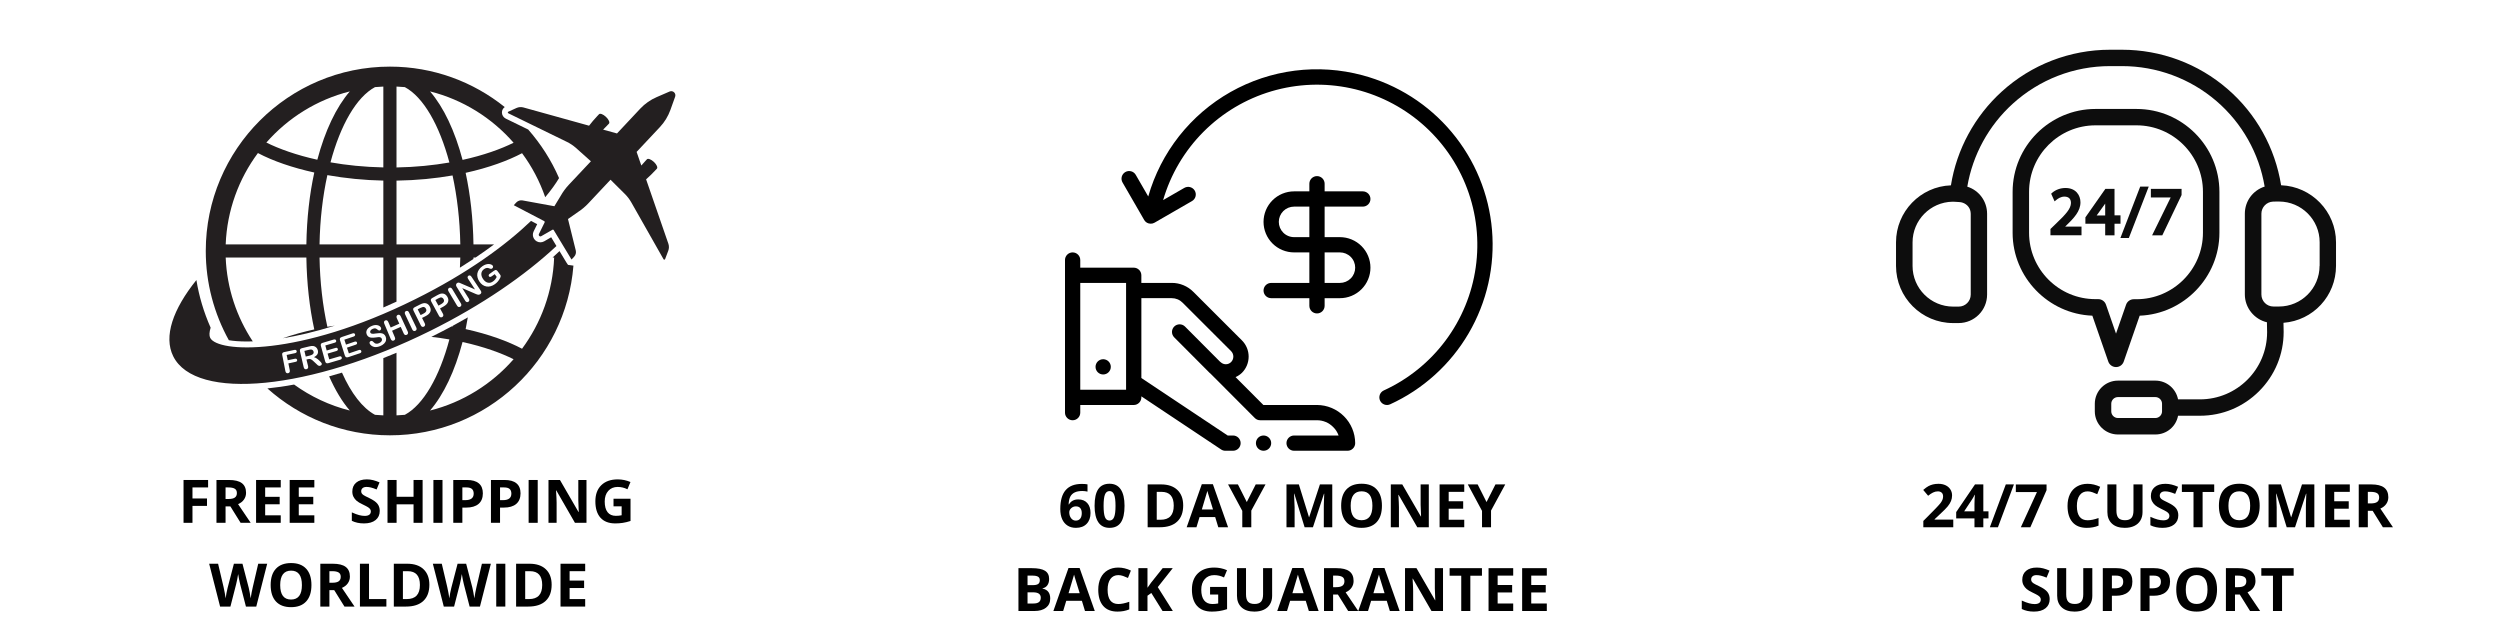 <svg version="1.0" preserveAspectRatio="xMidYMid meet" height="500" viewBox="0 0 1500 375" zoomAndPan="magnify" width="2000" xmlns:xlink="http://www.w3.org/1999/xlink" xmlns="http://www.w3.org/2000/svg"><defs><g></g><clipPath id="ba5471ac3b"><path clip-rule="nonzero" d="M 123 39.996 L 336 39.996 L 336 205 L 123 205 Z M 123 39.996"></path></clipPath><clipPath id="a84de1738a"><path clip-rule="nonzero" d="M 160 150 L 344.516 150 L 344.516 261.191 L 160 261.191 Z M 160 150"></path></clipPath><clipPath id="6dbf51b951"><path clip-rule="nonzero" d="M 639 151 L 814 151 L 814 271 L 639 271 Z M 639 151"></path></clipPath><clipPath id="4d6c93c803"><path clip-rule="nonzero" d="M 1137.609 29.766 L 1401.609 29.766 L 1401.609 260.766 L 1137.609 260.766 Z M 1137.609 29.766"></path></clipPath></defs><path fill-rule="nonzero" fill-opacity="1" d="M 365.387 74.164 C 366.027 73.477 365.219 71.648 363.559 70.102 C 361.898 68.535 360.051 67.848 359.41 68.535 L 358.27 69.746 C 356.754 71.34 354.785 73.641 353.434 75.422 L 351.676 74.922 L 313.988 64.453 C 312.613 64.098 311.191 64.215 309.91 64.785 L 305 67.016 C 304.598 67.184 304.574 67.777 304.977 67.965 L 340.199 85.156 C 342.141 86.105 343.969 87.34 345.605 88.789 L 354.547 96.766 L 341.242 110.918 C 339.391 112.891 337.801 115.074 336.473 117.398 L 332.633 123.738 L 313.516 120.25 C 312.137 120.012 310.762 120.465 309.789 121.461 L 308.32 123.051 C 308.32 123.098 308.32 123.121 308.344 123.168 L 326.559 132.691 C 326.82 132.832 326.914 133.141 326.797 133.402 L 323.355 140.406 C 322.93 141.285 323.879 142.188 324.734 141.715 L 331.492 137.82 C 331.754 137.676 332.062 137.773 332.203 138.008 L 342.855 155.625 C 342.902 155.652 342.926 155.652 342.973 155.652 L 344.465 154.059 C 345.414 153.062 345.793 151.637 345.461 150.285 L 340.789 131.41 L 346.863 127.16 C 349.117 125.688 351.18 123.953 353.004 122.008 L 366.312 107.832 L 374.801 116.262 C 376.367 117.781 377.695 119.535 378.785 121.438 L 398.117 155.531 C 398.332 155.934 398.898 155.887 399.066 155.461 L 400.965 150.426 C 401.461 149.121 401.484 147.672 401.059 146.344 L 388.25 109.305 L 387.656 107.594 C 389.34 106.145 391.5 104.031 392.996 102.418 L 394.133 101.207 C 394.797 100.52 393.992 98.715 392.332 97.148 C 390.668 95.605 388.797 94.891 388.156 95.578 L 387.09 96.742 C 386.375 97.48 385.57 98.383 384.789 99.309 L 381.965 91.141 L 395.961 76.23 C 398.734 73.285 400.867 69.77 402.246 65.949 L 405.09 58.02 C 405.801 55.977 403.762 54.055 401.77 54.906 L 394.039 58.254 C 390.312 59.848 386.969 62.195 384.172 65.164 L 370.199 80.074 L 361.875 77.773 C 362.754 76.918 363.605 76.062 364.297 75.305 L 365.387 74.164" fill="#231f20"></path><g clip-path="url(#ba5471ac3b)"><path fill-rule="nonzero" fill-opacity="1" d="M 258.012 54.836 C 277.746 59.797 295.133 70.746 308.152 85.633 C 300.637 89.383 290.223 93.156 277.535 95.938 C 272.934 78.555 266.195 64.309 258.012 54.836 Z M 237.902 146.629 L 237.902 108.379 C 250.141 108.188 261.406 107.047 271.531 105.266 C 274.262 117.852 275.922 131.883 276.184 146.629 Z M 237.902 51.941 C 239.586 52.012 241.246 52.105 242.906 52.273 C 254.027 58.23 263.637 75.02 269.637 97.504 C 260.078 99.164 249.426 100.281 237.902 100.473 Z M 230.004 100.449 C 218.477 100.211 207.848 99.094 198.289 97.406 C 204.293 74.969 213.898 58.23 224.996 52.273 C 226.656 52.105 228.316 52.012 230.004 51.941 Z M 230.004 146.629 L 191.723 146.629 C 191.98 131.812 193.641 117.707 196.418 105.078 C 207.184 106.977 218.594 108.141 230.004 108.355 Z M 190.395 95.84 C 177.75 93.039 167.363 89.289 159.82 85.535 C 172.816 70.695 190.203 59.797 209.891 54.836 C 201.73 64.285 194.992 78.484 190.395 95.84 Z M 183.824 146.629 L 135.414 146.629 C 136.219 126.16 143.289 107.262 154.746 91.828 C 163.922 96.672 175.617 100.66 188.566 103.512 C 185.719 116.57 184.059 131.148 183.824 146.629 Z M 279.383 103.699 C 293.473 100.59 304.93 96.316 313.23 91.922 C 319.137 99.879 323.832 108.781 327.129 118.324 C 330.781 113.957 333.531 110.086 335.43 106.859 C 330.805 96.148 324.496 86.367 316.93 77.727 L 303.434 71.148 C 302.035 70.461 301.133 69.012 301.156 67.445 C 301.156 66.137 301.82 64.977 302.84 64.238 C 283.938 49.066 260.008 39.973 233.965 39.973 C 173.031 39.973 123.461 89.598 123.461 150.57 C 123.461 169.992 128.512 188.25 137.312 204.133 C 140.039 204.586 143.574 204.895 148.125 204.895 C 149.148 204.895 150.355 204.871 151.66 204.824 C 142.055 190.27 136.148 173.078 135.414 154.535 L 183.824 154.535 C 184.059 170.016 185.719 184.594 188.566 197.652 C 181.879 199.125 175.52 200.906 169.664 202.949 C 178.203 201.57 188.684 199.219 200.922 195.375 C 199.43 195.609 197.91 195.824 196.418 196.086 C 193.641 183.453 191.98 169.352 191.723 154.535 L 230.004 154.535 L 230.004 184.5 C 232.586 183.383 235.219 182.242 237.902 180.984 L 237.902 154.535 L 276.184 154.535 C 276.133 156.578 276.016 158.594 275.945 160.613 C 278.742 158.855 281.445 157.121 284.055 155.391 C 284.055 155.105 284.078 154.82 284.078 154.535 L 285.312 154.535 C 289.273 151.875 292.996 149.215 296.461 146.629 L 284.078 146.629 C 283.844 131.219 282.184 116.711 279.383 103.699" fill="#231f20"></path></g><g clip-path="url(#a84de1738a)"><path fill-rule="nonzero" fill-opacity="1" d="M 258.012 246.328 C 266.195 236.852 272.934 222.629 277.535 205.203 C 290.223 208.004 300.637 211.781 308.152 215.531 C 295.133 230.418 277.746 241.363 258.012 246.328 Z M 340.812 158.926 L 339.816 157.453 L 335.715 150.664 C 334.34 151.969 332.965 153.254 331.516 154.535 L 332.488 154.535 C 331.684 174.953 324.637 193.805 313.23 209.238 C 304.93 204.848 293.473 200.574 279.383 197.461 C 279.859 195.184 280.285 192.809 280.688 190.434 C 277.699 192.168 274.688 193.855 271.605 195.516 C 271.582 195.633 271.559 195.777 271.531 195.895 C 271.367 195.871 271.176 195.848 271.012 195.824 C 267.359 197.77 263.684 199.695 259.91 201.57 C 259.555 201.762 259.176 201.926 258.797 202.117 C 262.52 202.543 266.172 203.043 269.637 203.66 C 263.637 226.145 254.027 242.906 242.906 248.891 C 241.246 249.031 239.586 249.152 237.902 249.223 L 237.902 211.66 C 235.27 212.777 232.637 213.844 230.004 214.867 L 230.004 249.223 C 228.316 249.152 226.656 249.031 224.996 248.891 C 217.504 244.855 210.672 235.902 205.191 223.582 C 202.609 224.363 200.047 225.102 197.484 225.812 C 201.09 233.98 205.242 240.938 209.891 246.328 C 197.699 243.262 186.383 237.898 176.445 230.727 C 170.945 231.773 165.582 232.531 160.438 233.055 C 179.98 250.527 205.738 261.191 233.965 261.191 C 291.93 261.191 339.559 216.266 344.062 159.379 L 340.812 158.926" fill="#231f20"></path></g><path fill-rule="nonzero" fill-opacity="1" d="M 254.48 184.238 C 253.98 184.07 253.223 184.262 252.18 184.785 C 251.562 185.117 251.23 185.258 250.613 185.59 C 251.301 186.969 251.656 187.656 252.367 189.035 C 252.984 188.727 253.293 188.559 253.934 188.25 C 254.504 187.965 254.93 187.68 255.238 187.371 C 255.547 187.062 255.738 186.73 255.809 186.375 C 255.855 186.02 255.785 185.613 255.547 185.211 C 255.309 184.711 254.93 184.379 254.48 184.238" fill="#231f20"></path><path fill-rule="nonzero" fill-opacity="1" d="M 187.641 210.117 C 187.402 209.902 187.121 209.762 186.766 209.715 C 186.434 209.668 185.84 209.762 184.961 209.977 C 184.035 210.211 183.562 210.309 182.637 210.547 C 182.969 211.898 183.109 212.586 183.441 213.941 C 184.367 213.703 184.82 213.609 185.742 213.371 C 186.359 213.227 186.859 213.039 187.238 212.824 C 187.641 212.609 187.926 212.375 188.07 212.043 C 188.234 211.758 188.258 211.375 188.141 210.949 C 188.043 210.594 187.879 210.332 187.641 210.117" fill="#231f20"></path><path fill-rule="nonzero" fill-opacity="1" d="M 265.012 178.492 C 264.512 178.348 263.754 178.562 262.734 179.133 C 262.117 179.488 261.809 179.656 261.191 179.988 C 261.949 181.34 262.332 182.031 263.066 183.383 C 263.707 183.027 263.992 182.859 264.633 182.527 C 265.152 182.219 265.578 181.91 265.887 181.602 C 266.195 181.27 266.363 180.938 266.41 180.582 C 266.457 180.227 266.363 179.844 266.125 179.418 C 265.84 178.941 265.484 178.609 265.012 178.492" fill="#231f20"></path><path fill-rule="nonzero" fill-opacity="1" d="M 300.09 166.762 C 299.688 167.57 299.234 168.281 298.738 168.852 C 298.238 169.445 297.648 169.992 296.91 170.516 C 296.082 171.109 295.227 171.512 294.352 171.75 C 293.496 171.984 292.664 172.035 291.859 171.891 C 291.055 171.75 290.293 171.441 289.559 170.941 C 288.848 170.441 288.207 169.777 287.66 168.945 C 287.094 168.117 286.711 167.285 286.523 166.453 C 286.309 165.598 286.262 164.77 286.43 163.984 C 286.594 163.176 286.926 162.418 287.426 161.707 C 287.922 160.969 288.609 160.328 289.465 159.711 C 290.176 159.211 290.863 158.855 291.527 158.664 C 292.215 158.453 292.809 158.383 293.355 158.406 C 293.898 158.453 294.352 158.547 294.754 158.738 C 295.156 158.926 295.441 159.141 295.629 159.379 C 295.82 159.641 295.867 159.949 295.82 160.281 C 295.75 160.59 295.582 160.852 295.297 161.062 C 295.156 161.184 294.992 161.254 294.777 161.277 C 294.586 161.301 294.398 161.301 294.23 161.254 C 293.664 161.039 293.211 160.875 292.879 160.805 C 292.57 160.73 292.191 160.73 291.789 160.828 C 291.387 160.898 290.934 161.113 290.461 161.445 C 289.961 161.801 289.582 162.18 289.297 162.633 C 289.035 163.059 288.871 163.535 288.824 164.055 C 288.754 164.578 288.824 165.102 288.988 165.672 C 289.156 166.238 289.441 166.809 289.82 167.379 C 290.672 168.613 291.598 169.352 292.664 169.59 C 293.688 169.848 294.73 169.613 295.773 168.875 C 296.293 168.52 296.723 168.117 297.078 167.664 C 297.434 167.215 297.742 166.715 298.027 166.145 C 297.551 165.48 297.316 165.148 296.84 164.484 C 296.152 164.957 295.82 165.219 295.156 165.695 C 294.754 165.98 294.398 166.145 294.113 166.168 C 293.828 166.191 293.566 166.074 293.379 165.789 C 293.211 165.551 293.164 165.312 293.234 165.027 C 293.305 164.77 293.473 164.531 293.781 164.316 C 294.754 163.605 295.25 163.25 296.223 162.559 C 296.508 162.348 296.793 162.18 297.031 162.086 C 297.266 161.965 297.527 161.965 297.766 162.062 C 298.027 162.133 298.312 162.348 298.547 162.703 C 299.141 163.484 299.426 163.891 299.996 164.672 C 300.184 164.934 300.305 165.148 300.375 165.336 C 300.422 165.551 300.422 165.766 300.375 166.004 C 300.328 166.215 300.23 166.477 300.09 166.762 Z M 288.113 176.52 C 287.898 176.664 287.707 176.758 287.496 176.805 C 287.305 176.852 287.094 176.852 286.879 176.828 C 286.641 176.805 286.43 176.758 286.215 176.664 C 285.977 176.594 285.738 176.496 285.504 176.402 C 282.207 175.023 280.57 174.312 277.344 172.863 C 278.934 175.383 279.715 176.641 281.305 179.156 C 281.543 179.559 281.637 179.941 281.59 180.273 C 281.496 180.605 281.305 180.891 280.996 181.078 C 280.664 181.27 280.355 181.34 280.023 181.246 C 279.691 181.152 279.406 180.891 279.148 180.484 C 277.105 177.16 276.086 175.5 274.023 172.152 C 273.809 171.797 273.668 171.512 273.645 171.25 C 273.598 170.988 273.645 170.703 273.762 170.418 C 273.906 170.156 274.094 169.922 274.332 169.777 C 274.547 169.66 274.734 169.59 274.902 169.562 C 275.09 169.539 275.258 169.539 275.422 169.59 C 275.613 169.613 275.801 169.684 276.016 169.801 C 276.254 169.898 276.465 169.992 276.703 170.109 C 280 171.559 281.66 172.27 285.004 173.672 C 283.344 171.133 282.516 169.871 280.879 167.332 C 280.617 166.93 280.5 166.574 280.547 166.238 C 280.594 165.93 280.758 165.672 281.043 165.457 C 281.375 165.266 281.684 165.195 281.992 165.289 C 282.324 165.363 282.609 165.621 282.871 166.027 C 285.074 169.352 286.191 171.012 288.398 174.336 C 289.012 175.262 288.918 176 288.113 176.52 Z M 276.156 184.023 C 275.824 184.238 275.492 184.285 275.137 184.191 C 274.781 184.094 274.473 183.809 274.215 183.359 C 272.172 179.941 271.152 178.207 269.113 174.789 C 268.852 174.312 268.758 173.934 268.828 173.602 C 268.898 173.246 269.113 172.961 269.422 172.77 C 269.754 172.578 270.109 172.531 270.441 172.629 C 270.773 172.723 271.082 172.984 271.344 173.434 C 273.406 176.852 274.449 178.586 276.516 182.004 C 276.773 182.434 276.871 182.836 276.797 183.191 C 276.727 183.551 276.488 183.832 276.156 184.023 Z M 268.805 181.223 C 268.449 182.195 267.547 183.098 266.125 183.906 C 265.297 184.379 264.867 184.617 264.016 185.07 C 264.703 186.328 265.035 186.969 265.746 188.227 C 265.984 188.676 266.078 189.082 265.984 189.438 C 265.887 189.77 265.676 190.055 265.32 190.246 C 264.965 190.434 264.633 190.48 264.273 190.363 C 263.918 190.246 263.637 189.984 263.398 189.531 C 261.547 186.09 260.598 184.355 258.75 180.938 C 258.488 180.438 258.395 180.012 258.512 179.68 C 258.629 179.348 258.938 179.039 259.438 178.754 C 260.598 178.113 261.191 177.805 262.332 177.137 C 263.184 176.664 263.895 176.355 264.418 176.211 C 264.938 176.094 265.461 176.07 265.961 176.164 C 266.457 176.262 266.906 176.473 267.312 176.781 C 267.738 177.113 268.094 177.543 268.402 178.062 C 269.066 179.18 269.184 180.227 268.805 181.223 Z M 258.18 187.086 C 257.777 188.059 256.828 188.938 255.379 189.676 C 254.527 190.125 254.102 190.34 253.223 190.766 C 253.863 192.051 254.195 192.691 254.836 193.973 C 255.074 194.445 255.145 194.852 255.023 195.184 C 254.93 195.539 254.691 195.801 254.336 195.992 C 253.98 196.156 253.625 196.18 253.293 196.062 C 252.961 195.941 252.676 195.656 252.465 195.184 C 250.73 191.691 249.855 189.938 248.121 186.422 C 247.887 185.922 247.816 185.496 247.934 185.164 C 248.074 184.832 248.383 184.547 248.906 184.285 C 250.09 183.691 250.684 183.383 251.848 182.789 C 252.723 182.34 253.438 182.055 253.98 181.957 C 254.504 181.84 255.023 181.84 255.5 181.957 C 255.996 182.055 256.449 182.289 256.852 182.621 C 257.254 182.957 257.586 183.383 257.871 183.93 C 258.488 185.07 258.582 186.137 258.18 187.086 Z M 249.926 197.723 C 249.832 198.055 249.57 198.316 249.215 198.484 C 248.859 198.648 248.527 198.672 248.195 198.555 C 247.84 198.414 247.555 198.105 247.34 197.652 C 245.633 194.02 244.777 192.238 243.07 188.605 C 242.859 188.133 242.809 187.727 242.906 187.395 C 243 187.062 243.238 186.801 243.57 186.66 C 243.926 186.492 244.258 186.469 244.59 186.59 C 244.922 186.707 245.207 187.016 245.418 187.492 C 247.152 191.098 248.027 192.879 249.758 196.488 C 249.973 196.965 250.043 197.367 249.926 197.723 Z M 244.777 200.121 C 244.66 200.477 244.422 200.738 244.066 200.883 C 243.688 201.07 243.332 201.07 243 200.953 C 242.691 200.809 242.406 200.5 242.195 200.027 C 241.504 198.461 241.148 197.676 240.438 196.133 C 238.375 197.059 237.332 197.535 235.242 198.438 C 235.906 200.004 236.238 200.785 236.902 202.355 C 237.117 202.828 237.164 203.258 237.023 203.59 C 236.902 203.922 236.645 204.16 236.266 204.324 C 235.906 204.469 235.551 204.492 235.242 204.348 C 234.91 204.184 234.652 203.875 234.438 203.398 C 232.895 199.719 232.137 197.867 230.57 194.188 C 230.383 193.711 230.336 193.309 230.453 192.977 C 230.547 192.645 230.785 192.406 231.164 192.262 C 231.52 192.098 231.852 192.098 232.184 192.238 C 232.492 192.383 232.754 192.691 232.969 193.164 C 233.535 194.52 233.844 195.16 234.414 196.512 C 236.477 195.609 237.52 195.16 239.586 194.211 C 238.992 192.902 238.684 192.238 238.09 190.91 C 237.875 190.434 237.828 190.031 237.949 189.699 C 238.043 189.367 238.281 189.129 238.613 188.961 C 238.969 188.797 239.324 188.797 239.633 188.914 C 239.965 189.059 240.25 189.367 240.461 189.84 C 242.121 193.473 242.977 195.277 244.637 198.91 C 244.852 199.387 244.898 199.789 244.777 200.121 Z M 231.613 204.16 C 231.473 204.871 231.094 205.559 230.477 206.152 C 229.859 206.77 229.055 207.293 228.035 207.695 C 226.824 208.172 225.711 208.336 224.762 208.219 C 224.074 208.102 223.457 207.863 222.91 207.457 C 222.363 207.055 221.984 206.605 221.797 206.105 C 221.676 205.797 221.699 205.512 221.82 205.227 C 221.961 204.941 222.199 204.75 222.508 204.609 C 222.77 204.516 223.027 204.516 223.266 204.609 C 223.504 204.703 223.766 204.895 224 205.156 C 224.309 205.465 224.594 205.727 224.879 205.914 C 225.164 206.082 225.496 206.199 225.875 206.223 C 226.277 206.27 226.754 206.176 227.273 205.961 C 228.012 205.68 228.555 205.273 228.887 204.777 C 229.219 204.254 229.266 203.754 229.078 203.258 C 228.91 202.875 228.676 202.59 228.316 202.449 C 227.984 202.305 227.582 202.234 227.156 202.258 C 226.707 202.305 226.137 202.379 225.426 202.473 C 224.477 202.613 223.645 202.664 222.957 202.613 C 222.27 202.59 221.676 202.402 221.156 202.07 C 220.633 201.738 220.23 201.215 219.992 200.551 C 219.73 199.883 219.707 199.242 219.875 198.602 C 220.039 197.961 220.422 197.367 220.988 196.844 C 221.559 196.301 222.293 195.848 223.219 195.492 C 223.953 195.207 224.617 195.039 225.211 195.016 C 225.805 194.992 226.352 195.039 226.824 195.207 C 227.273 195.348 227.68 195.562 227.961 195.824 C 228.27 196.086 228.484 196.371 228.602 196.68 C 228.723 196.965 228.723 197.25 228.602 197.582 C 228.508 197.867 228.293 198.078 227.984 198.223 C 227.703 198.34 227.465 198.34 227.273 198.27 C 227.062 198.199 226.801 198.031 226.539 197.797 C 226.137 197.438 225.734 197.203 225.328 197.059 C 224.926 196.941 224.383 196.988 223.719 197.273 C 223.102 197.512 222.648 197.844 222.363 198.27 C 222.082 198.672 222.008 199.078 222.152 199.457 C 222.246 199.695 222.391 199.883 222.602 200.004 C 222.793 200.121 223.027 200.219 223.312 200.242 C 223.598 200.266 223.859 200.266 224.121 200.266 C 224.383 200.242 224.809 200.191 225.402 200.098 C 226.137 200.004 226.824 199.906 227.465 199.883 C 228.082 199.859 228.648 199.883 229.125 200.004 C 229.621 200.098 230.074 200.312 230.453 200.645 C 230.832 200.977 231.164 201.402 231.402 201.996 C 231.688 202.711 231.758 203.422 231.613 204.16 Z M 216.695 211.375 C 216.555 211.637 216.293 211.828 215.891 211.969 C 213.113 212.918 211.738 213.395 208.965 214.297 C 208.395 214.461 207.969 214.488 207.637 214.32 C 207.328 214.152 207.066 213.82 206.902 213.301 C 205.762 209.668 205.168 207.84 204.031 204.207 C 203.914 203.848 203.887 203.539 203.914 203.305 C 203.938 203.043 204.055 202.828 204.246 202.637 C 204.434 202.473 204.719 202.328 205.051 202.211 C 207.66 201.379 208.965 200.953 211.527 200.051 C 211.93 199.906 212.238 199.906 212.5 200.004 C 212.734 200.098 212.926 200.312 213.02 200.598 C 213.113 200.859 213.09 201.117 212.973 201.355 C 212.832 201.594 212.57 201.785 212.191 201.926 C 209.961 202.688 208.844 203.066 206.617 203.801 C 207.02 204.988 207.211 205.582 207.59 206.77 C 209.676 206.082 210.695 205.727 212.758 205.012 C 213.137 204.895 213.445 204.871 213.707 204.965 C 213.945 205.086 214.109 205.25 214.207 205.535 C 214.301 205.797 214.277 206.059 214.16 206.297 C 214.039 206.531 213.777 206.723 213.398 206.84 C 211.312 207.578 210.293 207.91 208.18 208.598 C 208.633 209.977 208.871 210.664 209.32 212.043 C 211.691 211.258 212.855 210.855 215.227 210.047 C 215.605 209.902 215.938 209.879 216.199 209.977 C 216.461 210.094 216.648 210.285 216.766 210.594 C 216.863 210.879 216.84 211.141 216.695 211.375 Z M 204.957 215.27 C 204.789 215.508 204.527 215.699 204.125 215.816 C 201.328 216.672 199.902 217.074 197.105 217.883 C 196.535 218.047 196.086 218.023 195.777 217.859 C 195.469 217.691 195.23 217.336 195.09 216.812 C 194.07 213.133 193.57 211.281 192.551 207.602 C 192.457 207.246 192.434 206.938 192.48 206.699 C 192.527 206.438 192.645 206.223 192.836 206.059 C 193.027 205.891 193.309 205.773 193.664 205.68 C 196.297 204.918 197.602 204.539 200.211 203.73 C 200.617 203.637 200.922 203.613 201.184 203.73 C 201.422 203.848 201.586 204.039 201.684 204.324 C 201.777 204.609 201.754 204.871 201.613 205.109 C 201.469 205.344 201.207 205.535 200.805 205.629 C 198.551 206.32 197.438 206.652 195.184 207.293 C 195.516 208.504 195.684 209.098 196.016 210.309 C 198.125 209.715 199.168 209.383 201.254 208.766 C 201.637 208.645 201.969 208.621 202.203 208.742 C 202.441 208.859 202.609 209.051 202.68 209.336 C 202.773 209.594 202.75 209.855 202.609 210.094 C 202.488 210.309 202.227 210.496 201.824 210.617 C 199.715 211.258 198.672 211.566 196.559 212.16 C 196.938 213.562 197.152 214.25 197.531 215.625 C 199.953 214.938 201.137 214.582 203.531 213.871 C 203.938 213.727 204.27 213.727 204.504 213.844 C 204.766 213.965 204.957 214.18 205.051 214.461 C 205.121 214.746 205.098 215.031 204.957 215.27 Z M 193.027 218.664 C 192.953 218.855 192.859 219.023 192.668 219.164 C 192.527 219.305 192.312 219.402 192.078 219.473 C 191.77 219.543 191.508 219.543 191.293 219.473 C 191.059 219.402 190.844 219.258 190.629 219.117 C 190.441 218.949 190.18 218.688 189.824 218.355 C 189.23 217.812 188.945 217.527 188.352 216.98 C 187.832 216.457 187.379 216.078 187 215.84 C 186.645 215.578 186.289 215.461 185.957 215.414 C 185.625 215.363 185.246 215.391 184.773 215.508 C 184.414 215.602 184.25 215.625 183.871 215.723 C 184.25 217.312 184.465 218.094 184.844 219.688 C 184.961 220.207 184.938 220.613 184.746 220.922 C 184.559 221.23 184.273 221.418 183.895 221.516 C 183.469 221.609 183.109 221.562 182.828 221.371 C 182.543 221.16 182.328 220.801 182.211 220.305 C 181.332 216.504 180.883 214.605 180.004 210.805 C 179.887 210.262 179.91 209.832 180.098 209.547 C 180.289 209.238 180.668 209.027 181.191 208.906 C 182.852 208.504 183.656 208.312 185.293 207.91 C 185.863 207.766 186.359 207.648 186.766 207.602 C 187.168 207.555 187.57 207.555 187.926 207.602 C 188.352 207.672 188.758 207.816 189.137 208.027 C 189.516 208.266 189.824 208.551 190.109 208.906 C 190.344 209.262 190.559 209.668 190.676 210.117 C 190.914 211.02 190.844 211.828 190.465 212.516 C 190.086 213.203 189.371 213.797 188.352 214.297 C 188.852 214.414 189.398 214.652 189.918 215.008 C 190.465 215.34 190.961 215.746 191.414 216.172 C 191.887 216.602 192.266 217.004 192.551 217.359 C 192.859 217.738 193.027 217.977 193.051 218.145 C 193.098 218.309 193.098 218.477 193.027 218.664 Z M 178.129 216.695 C 177.965 216.91 177.703 217.051 177.301 217.121 C 175.594 217.504 174.738 217.691 173.031 218.047 C 173.363 219.664 173.527 220.492 173.859 222.133 C 173.957 222.652 173.934 223.059 173.719 223.367 C 173.527 223.652 173.246 223.84 172.84 223.938 C 172.461 224.008 172.105 223.938 171.82 223.746 C 171.512 223.531 171.324 223.176 171.227 222.652 C 170.469 218.832 170.09 216.91 169.355 213.086 C 169.285 212.73 169.285 212.422 169.332 212.16 C 169.402 211.922 169.543 211.707 169.758 211.566 C 169.973 211.398 170.258 211.305 170.613 211.234 C 173.008 210.734 174.219 210.496 176.59 209.953 C 176.992 209.879 177.324 209.879 177.562 210.023 C 177.797 210.164 177.941 210.355 178.012 210.664 C 178.082 210.949 178.035 211.211 177.871 211.422 C 177.727 211.66 177.418 211.805 177.016 211.898 C 175.023 212.352 174.004 212.562 171.988 212.969 C 172.25 214.25 172.391 214.867 172.652 216.148 C 174.336 215.793 175.188 215.625 176.898 215.246 C 177.277 215.152 177.609 215.176 177.82 215.316 C 178.059 215.438 178.203 215.648 178.273 215.934 C 178.344 216.219 178.297 216.48 178.129 216.695 Z M 330.711 142.355 L 326.488 144.801 C 325.801 145.18 325.02 145.395 324.234 145.395 C 322.691 145.395 321.199 144.562 320.395 143.234 C 319.562 141.902 319.492 140.242 320.18 138.84 L 322.312 134.496 L 318.613 132.547 C 303.434 147.102 280.617 163.914 249.023 179.582 C 178.984 214.367 130.504 211.543 126.117 202.711 C 125.453 201.379 125.547 199.289 126.379 196.609 C 122.25 187.301 119.402 177.684 117.84 168.02 C 103.703 185.613 98.082 201.902 103.914 213.727 C 117.387 240.914 186.527 234.051 258.344 198.414 C 288.895 183.242 314.984 165.289 333.863 147.602 L 330.711 142.355" fill="#231f20"></path><g clip-path="url(#6dbf51b951)"><path fill-rule="nonzero" fill-opacity="1" d="M 790.203 242.988 L 758.023 242.988 L 741.336 226.266 C 742.758 225.629 744.027 224.773 745.152 223.703 C 745.793 223.062 746.363 222.367 746.867 221.613 C 747.367 220.863 747.793 220.07 748.141 219.234 C 748.484 218.398 748.746 217.535 748.922 216.648 C 749.098 215.762 749.188 214.867 749.188 213.965 C 749.188 213.059 749.098 212.164 748.922 211.277 C 748.746 210.391 748.484 209.531 748.141 208.695 C 747.793 207.859 747.367 207.066 746.867 206.312 C 746.363 205.562 745.793 204.867 745.152 204.227 L 716.008 175.113 C 714.297 173.391 712.316 172.062 710.07 171.129 C 707.828 170.199 705.488 169.734 703.059 169.742 L 684.812 169.742 L 684.812 165.172 C 684.812 164.871 684.781 164.574 684.723 164.277 C 684.664 163.984 684.578 163.699 684.461 163.422 C 684.348 163.141 684.207 162.879 684.039 162.629 C 683.871 162.379 683.684 162.148 683.469 161.934 C 683.258 161.723 683.023 161.531 682.773 161.363 C 682.523 161.199 682.262 161.059 681.984 160.941 C 681.703 160.828 681.418 160.742 681.121 160.684 C 680.828 160.625 680.531 160.594 680.23 160.594 L 648.156 160.594 L 648.156 156.016 C 648.156 155.715 648.125 155.418 648.066 155.125 C 648.008 154.828 647.922 154.543 647.809 154.266 C 647.691 153.988 647.551 153.723 647.383 153.473 C 647.215 153.223 647.027 152.992 646.812 152.781 C 646.602 152.566 646.371 152.379 646.121 152.211 C 645.871 152.043 645.605 151.902 645.328 151.785 C 645.051 151.672 644.762 151.586 644.469 151.527 C 644.172 151.469 643.875 151.438 643.574 151.438 C 643.273 151.438 642.977 151.469 642.68 151.527 C 642.387 151.586 642.098 151.672 641.82 151.785 C 641.543 151.902 641.277 152.043 641.027 152.211 C 640.777 152.379 640.547 152.566 640.336 152.781 C 640.121 152.992 639.93 153.223 639.766 153.473 C 639.598 153.723 639.457 153.988 639.34 154.266 C 639.227 154.543 639.141 154.828 639.078 155.125 C 639.02 155.418 638.992 155.715 638.992 156.016 L 638.992 247.574 C 638.992 247.875 639.02 248.172 639.078 248.469 C 639.141 248.762 639.227 249.047 639.34 249.328 C 639.457 249.605 639.598 249.867 639.766 250.117 C 639.93 250.367 640.121 250.598 640.336 250.812 C 640.547 251.023 640.777 251.215 641.027 251.379 C 641.277 251.547 641.543 251.688 641.82 251.805 C 642.098 251.918 642.387 252.004 642.68 252.062 C 642.977 252.125 643.273 252.152 643.574 252.152 C 643.875 252.152 644.172 252.125 644.469 252.062 C 644.762 252.004 645.051 251.918 645.328 251.805 C 645.605 251.688 645.871 251.547 646.121 251.379 C 646.371 251.215 646.602 251.023 646.812 250.812 C 647.027 250.598 647.215 250.367 647.383 250.117 C 647.551 249.867 647.691 249.605 647.809 249.328 C 647.922 249.047 648.008 248.762 648.066 248.469 C 648.125 248.172 648.156 247.875 648.156 247.574 L 648.156 242.996 L 680.23 242.996 C 680.531 242.996 680.828 242.969 681.121 242.91 C 681.418 242.852 681.703 242.766 681.984 242.648 C 682.262 242.535 682.523 242.395 682.773 242.227 C 683.023 242.059 683.258 241.867 683.469 241.656 C 683.684 241.445 683.871 241.211 684.039 240.961 C 684.207 240.711 684.348 240.449 684.461 240.172 C 684.578 239.895 684.664 239.605 684.723 239.312 C 684.781 239.016 684.812 238.719 684.812 238.418 L 684.812 237.801 L 732.68 269.688 C 733.449 270.199 734.297 270.453 735.219 270.453 L 739.801 270.453 C 740.102 270.453 740.402 270.426 740.695 270.367 C 740.992 270.309 741.277 270.223 741.555 270.105 C 741.832 269.992 742.098 269.852 742.348 269.684 C 742.598 269.516 742.828 269.328 743.043 269.113 C 743.254 268.902 743.445 268.672 743.613 268.422 C 743.777 268.172 743.922 267.906 744.035 267.629 C 744.152 267.352 744.238 267.066 744.297 266.77 C 744.355 266.477 744.383 266.176 744.383 265.875 C 744.383 265.578 744.355 265.277 744.297 264.984 C 744.238 264.688 744.152 264.402 744.035 264.125 C 743.922 263.848 743.777 263.582 743.613 263.332 C 743.445 263.082 743.254 262.852 743.043 262.641 C 742.828 262.426 742.598 262.238 742.348 262.07 C 742.098 261.902 741.832 261.762 741.555 261.648 C 741.277 261.531 740.992 261.445 740.695 261.387 C 740.402 261.328 740.102 261.301 739.801 261.301 L 736.609 261.301 L 684.82 226.805 L 684.82 178.898 L 703.059 178.898 C 704.273 178.895 705.441 179.129 706.562 179.594 C 707.684 180.062 708.672 180.727 709.527 181.59 L 738.676 210.699 C 738.887 210.918 739.074 211.152 739.238 211.402 C 739.406 211.656 739.547 211.922 739.66 212.199 C 739.773 212.48 739.859 212.766 739.918 213.062 C 739.977 213.359 740.004 213.656 740.004 213.961 C 740.004 214.262 739.977 214.559 739.918 214.855 C 739.859 215.152 739.773 215.441 739.66 215.719 C 739.547 216 739.406 216.266 739.238 216.516 C 739.074 216.77 738.887 217.004 738.676 217.219 C 738.473 217.426 738.25 217.609 738.008 217.773 C 737.77 217.934 737.516 218.074 737.25 218.188 C 736.984 218.301 736.707 218.387 736.422 218.449 C 736.141 218.508 735.852 218.539 735.562 218.547 C 735.273 218.551 734.984 218.527 734.699 218.477 C 734.414 218.426 734.137 218.344 733.867 218.242 C 733.598 218.137 733.34 218.004 733.094 217.848 C 732.848 217.695 732.621 217.516 732.41 217.316 L 732.344 217.273 C 732.211 217.148 732.074 217.031 731.926 216.926 L 710.996 195.922 C 710.785 195.711 710.555 195.523 710.305 195.359 C 710.055 195.191 709.793 195.051 709.52 194.938 C 709.242 194.824 708.957 194.738 708.664 194.68 C 708.371 194.621 708.078 194.59 707.777 194.59 C 707.48 194.59 707.184 194.617 706.891 194.676 C 706.598 194.73 706.312 194.816 706.035 194.93 C 705.758 195.043 705.496 195.18 705.246 195.344 C 704.996 195.508 704.766 195.695 704.555 195.906 C 704.34 196.113 704.148 196.344 703.98 196.59 C 703.812 196.836 703.672 197.094 703.555 197.371 C 703.438 197.645 703.348 197.926 703.285 198.219 C 703.223 198.512 703.188 198.805 703.184 199.105 C 703.18 199.402 703.207 199.699 703.258 199.992 C 703.312 200.285 703.395 200.57 703.504 200.848 C 703.613 201.125 703.75 201.391 703.91 201.641 C 704.07 201.891 704.254 202.125 704.461 202.34 L 725.754 223.703 C 725.93 223.875 726.121 224.039 726.324 224.184 L 752.867 250.793 C 753.762 251.695 754.844 252.145 756.117 252.145 L 790.203 252.145 C 792.035 252.145 793.793 252.504 795.48 253.215 C 797.168 253.926 798.652 254.938 799.93 256.246 C 801.398 257.68 802.469 259.367 803.152 261.301 L 776.457 261.301 C 776.156 261.301 775.859 261.328 775.562 261.387 C 775.27 261.445 774.98 261.531 774.703 261.648 C 774.426 261.762 774.16 261.902 773.91 262.07 C 773.66 262.238 773.43 262.426 773.219 262.641 C 773.004 262.852 772.816 263.082 772.648 263.332 C 772.48 263.582 772.34 263.848 772.223 264.125 C 772.109 264.402 772.023 264.688 771.965 264.984 C 771.906 265.277 771.875 265.578 771.875 265.879 C 771.875 266.176 771.906 266.477 771.965 266.77 C 772.023 267.066 772.109 267.352 772.223 267.629 C 772.34 267.906 772.48 268.172 772.648 268.422 C 772.816 268.672 773.004 268.902 773.219 269.113 C 773.43 269.328 773.66 269.516 773.91 269.684 C 774.16 269.852 774.426 269.992 774.703 270.105 C 774.98 270.223 775.27 270.309 775.562 270.367 C 775.859 270.426 776.156 270.453 776.457 270.453 L 808.531 270.453 C 808.832 270.453 809.129 270.426 809.426 270.367 C 809.719 270.309 810.008 270.223 810.285 270.105 C 810.562 269.992 810.828 269.852 811.078 269.684 C 811.328 269.516 811.559 269.328 811.77 269.113 C 811.984 268.902 812.172 268.672 812.34 268.422 C 812.508 268.172 812.648 267.906 812.766 267.629 C 812.879 267.352 812.965 267.066 813.023 266.77 C 813.082 266.477 813.113 266.176 813.113 265.875 C 813.109 265.129 813.066 264.383 812.988 263.637 C 812.914 262.895 812.801 262.152 812.652 261.422 C 812.5 260.688 812.316 259.961 812.098 259.246 C 811.875 258.531 811.621 257.828 811.336 257.137 C 811.047 256.445 810.723 255.773 810.371 255.113 C 810.016 254.453 809.629 253.812 809.211 253.191 C 808.793 252.57 808.348 251.969 807.871 251.391 C 807.398 250.812 806.895 250.258 806.363 249.73 C 805.836 249.199 805.281 248.699 804.703 248.223 C 804.121 247.746 803.523 247.301 802.898 246.883 C 802.277 246.469 801.637 246.082 800.977 245.727 C 800.316 245.375 799.641 245.051 798.949 244.766 C 798.258 244.477 797.555 244.223 796.84 244 C 796.121 243.781 795.398 243.598 794.664 243.449 C 793.93 243.301 793.188 243.188 792.445 243.109 C 791.699 243.031 790.953 242.992 790.203 242.988 Z M 675.648 233.84 L 648.156 233.84 L 648.156 169.75 L 675.648 169.75 Z M 675.648 233.84" fill="#000000"></path></g><path fill-rule="nonzero" fill-opacity="1" d="M 666.484 220.105 C 666.484 220.406 666.453 220.707 666.395 221 C 666.336 221.297 666.25 221.582 666.133 221.859 C 666.02 222.137 665.879 222.402 665.711 222.652 C 665.543 222.898 665.355 223.133 665.141 223.344 C 664.93 223.559 664.695 223.746 664.445 223.914 C 664.195 224.082 663.934 224.223 663.656 224.336 C 663.375 224.453 663.09 224.539 662.797 224.598 C 662.5 224.656 662.203 224.684 661.902 224.684 C 661.602 224.684 661.301 224.656 661.008 224.598 C 660.711 224.539 660.426 224.453 660.148 224.336 C 659.871 224.223 659.605 224.082 659.355 223.914 C 659.105 223.746 658.875 223.559 658.66 223.344 C 658.449 223.133 658.258 222.898 658.09 222.652 C 657.926 222.402 657.785 222.137 657.668 221.859 C 657.555 221.582 657.465 221.297 657.406 221 C 657.348 220.707 657.32 220.406 657.32 220.105 C 657.32 219.805 657.348 219.508 657.406 219.215 C 657.465 218.918 657.555 218.633 657.668 218.355 C 657.785 218.078 657.926 217.812 658.09 217.562 C 658.258 217.312 658.449 217.082 658.66 216.871 C 658.875 216.656 659.105 216.469 659.355 216.301 C 659.605 216.133 659.871 215.992 660.148 215.879 C 660.426 215.762 660.711 215.676 661.008 215.617 C 661.301 215.559 661.602 215.527 661.902 215.527 C 662.203 215.527 662.5 215.559 662.797 215.617 C 663.09 215.676 663.375 215.762 663.656 215.879 C 663.934 215.992 664.195 216.133 664.445 216.301 C 664.695 216.469 664.93 216.656 665.141 216.871 C 665.355 217.082 665.543 217.312 665.711 217.562 C 665.879 217.812 666.02 218.078 666.133 218.355 C 666.25 218.633 666.336 218.918 666.395 219.215 C 666.453 219.508 666.484 219.805 666.484 220.105 Z M 666.484 220.105" fill="#000000"></path><path fill-rule="nonzero" fill-opacity="1" d="M 817.469 45.152 C 815.824 44.711 814.164 44.312 812.5 43.949 C 810.832 43.59 809.156 43.266 807.477 42.988 C 805.793 42.707 804.105 42.469 802.41 42.27 C 800.715 42.07 799.02 41.914 797.316 41.801 C 795.613 41.684 793.91 41.609 792.207 41.578 C 790.5 41.543 788.797 41.551 787.09 41.602 C 785.387 41.652 783.684 41.742 781.98 41.875 C 780.281 42.008 778.586 42.184 776.895 42.398 C 775.203 42.613 773.516 42.867 771.836 43.164 C 770.156 43.461 768.484 43.801 766.82 44.176 C 765.16 44.555 763.504 44.973 761.863 45.434 C 760.219 45.891 758.59 46.387 756.969 46.926 C 755.352 47.465 753.746 48.039 752.156 48.656 C 750.566 49.27 748.992 49.926 747.434 50.617 C 745.875 51.309 744.332 52.039 742.809 52.805 C 741.285 53.57 739.781 54.375 738.297 55.215 C 736.812 56.055 735.352 56.93 733.91 57.84 C 732.469 58.75 731.051 59.695 729.652 60.676 C 728.258 61.656 726.887 62.668 725.543 63.715 C 724.195 64.762 722.875 65.84 721.582 66.949 C 720.285 68.062 719.02 69.203 717.781 70.375 C 716.543 71.547 715.336 72.746 714.156 73.977 C 712.977 75.207 711.824 76.469 710.707 77.754 C 709.59 79.039 708.5 80.352 707.445 81.691 C 706.391 83.031 705.371 84.395 704.383 85.785 C 703.395 87.172 702.441 88.586 701.52 90.02 C 700.602 91.457 699.715 92.914 698.867 94.391 C 698.02 95.867 697.207 97.367 696.43 98.883 C 695.652 100.402 694.914 101.938 694.215 103.492 C 693.512 105.043 692.848 106.613 692.223 108.199 C 691.598 109.785 691.012 111.387 690.465 113 C 689.918 114.613 689.41 116.238 688.945 117.879 L 681.457 104.918 C 681.305 104.656 681.133 104.41 680.934 104.184 C 680.734 103.957 680.516 103.75 680.277 103.566 C 680.039 103.383 679.785 103.227 679.516 103.09 C 679.246 102.957 678.965 102.852 678.676 102.773 C 678.383 102.695 678.086 102.645 677.785 102.625 C 677.484 102.605 677.188 102.613 676.887 102.652 C 676.586 102.691 676.297 102.762 676.012 102.855 C 675.727 102.953 675.453 103.078 675.191 103.227 C 674.93 103.379 674.688 103.555 674.461 103.754 C 674.234 103.953 674.027 104.172 673.844 104.41 C 673.66 104.648 673.504 104.902 673.371 105.176 C 673.238 105.445 673.133 105.727 673.055 106.016 C 672.977 106.309 672.93 106.605 672.91 106.902 C 672.895 107.203 672.902 107.504 672.945 107.805 C 672.984 108.102 673.055 108.395 673.152 108.68 C 673.25 108.961 673.375 109.234 673.527 109.496 L 686.484 131.93 C 687.113 133.023 688.039 133.738 689.258 134.066 C 689.648 134.164 690.047 134.215 690.449 134.219 C 691.27 134.219 692.031 134.016 692.738 133.602 L 715.191 120.645 C 715.453 120.496 715.695 120.32 715.922 120.121 C 716.148 119.926 716.352 119.707 716.535 119.469 C 716.715 119.23 716.875 118.977 717.008 118.707 C 717.141 118.438 717.242 118.156 717.32 117.867 C 717.398 117.578 717.445 117.281 717.465 116.98 C 717.484 116.684 717.477 116.383 717.438 116.086 C 717.398 115.789 717.328 115.5 717.23 115.215 C 717.137 114.93 717.012 114.656 716.863 114.398 C 716.711 114.137 716.539 113.895 716.34 113.668 C 716.141 113.445 715.922 113.238 715.684 113.059 C 715.445 112.875 715.191 112.719 714.922 112.586 C 714.652 112.453 714.375 112.348 714.082 112.27 C 713.793 112.191 713.5 112.141 713.199 112.121 C 712.898 112.102 712.602 112.113 712.301 112.152 C 712.004 112.191 711.715 112.258 711.43 112.355 C 711.145 112.449 710.871 112.574 710.609 112.723 L 697.867 120.07 C 698.426 118.148 699.047 116.242 699.727 114.359 C 700.402 112.477 701.141 110.613 701.934 108.773 C 702.73 106.938 703.582 105.125 704.492 103.34 C 705.398 101.555 706.363 99.801 707.383 98.074 C 708.398 96.352 709.469 94.66 710.594 93 C 711.719 91.344 712.895 89.723 714.121 88.137 C 715.344 86.555 716.617 85.008 717.941 83.504 C 719.262 82 720.633 80.535 722.047 79.117 C 723.457 77.699 724.914 76.324 726.414 74.996 C 727.914 73.668 729.453 72.387 731.035 71.152 C 732.613 69.922 734.23 68.738 735.887 67.609 C 737.539 66.477 739.227 65.398 740.949 64.371 C 742.668 63.348 744.422 62.375 746.203 61.457 C 747.984 60.543 749.793 59.684 751.629 58.879 C 753.465 58.074 755.324 57.328 757.207 56.641 C 759.09 55.953 760.992 55.328 762.914 54.758 C 764.836 54.191 766.773 53.684 768.727 53.234 C 770.68 52.785 772.645 52.402 774.625 52.074 C 776.602 51.75 778.586 51.488 780.582 51.289 C 782.574 51.086 784.574 50.949 786.578 50.871 C 788.578 50.797 790.582 50.785 792.586 50.832 C 794.59 50.883 796.59 50.992 798.586 51.168 C 800.582 51.344 802.574 51.578 804.555 51.879 C 806.535 52.176 808.508 52.535 810.469 52.957 C 812.426 53.379 814.371 53.859 816.301 54.402 C 818.23 54.945 820.141 55.551 822.031 56.211 C 823.922 56.875 825.793 57.594 827.637 58.375 C 829.484 59.152 831.305 59.988 833.098 60.883 C 834.891 61.773 836.656 62.723 838.391 63.727 C 840.125 64.73 841.828 65.785 843.496 66.895 C 845.164 68.004 846.797 69.164 848.395 70.375 C 849.988 71.586 851.547 72.848 853.062 74.156 C 854.582 75.465 856.055 76.816 857.488 78.219 C 858.922 79.617 860.309 81.062 861.648 82.551 C 862.992 84.039 864.285 85.566 865.531 87.133 C 866.781 88.703 867.977 90.309 869.121 91.949 C 870.27 93.594 871.363 95.27 872.402 96.98 C 873.445 98.691 874.43 100.434 875.363 102.207 C 876.297 103.98 877.172 105.781 877.992 107.605 C 878.809 109.434 879.57 111.285 880.273 113.16 C 880.98 115.035 881.625 116.93 882.207 118.848 C 882.793 120.762 883.316 122.695 883.781 124.641 C 884.246 126.59 884.648 128.551 884.992 130.523 C 885.332 132.496 885.613 134.48 885.828 136.469 C 886.047 138.461 886.203 140.457 886.293 142.457 C 886.387 144.457 886.418 146.457 886.383 148.461 C 886.352 150.461 886.258 152.461 886.098 154.457 C 885.941 156.453 885.723 158.445 885.438 160.426 C 885.156 162.41 884.812 164.383 884.406 166.344 C 884.004 168.305 883.535 170.25 883.008 172.184 C 882.48 174.113 881.895 176.027 881.246 177.922 C 880.598 179.816 879.895 181.691 879.129 183.543 C 878.363 185.395 877.543 187.219 876.664 189.02 C 875.785 190.82 874.852 192.59 873.863 194.332 C 872.875 196.074 871.832 197.781 870.734 199.457 C 869.641 201.133 868.492 202.773 867.293 204.379 C 866.094 205.984 864.844 207.551 863.547 209.078 C 862.25 210.605 860.906 212.09 859.52 213.531 C 858.129 214.977 856.695 216.371 855.219 217.727 C 853.742 219.078 852.223 220.387 850.664 221.645 C 849.105 222.902 847.508 224.109 845.871 225.27 C 844.238 226.43 842.57 227.535 840.863 228.59 C 839.16 229.645 837.426 230.645 835.66 231.59 C 833.895 232.535 832.098 233.426 830.277 234.262 C 830.004 234.387 829.742 234.539 829.5 234.715 C 829.258 234.891 829.031 235.09 828.828 235.309 C 828.621 235.531 828.441 235.77 828.285 236.023 C 828.125 236.281 827.996 236.551 827.891 236.832 C 827.785 237.113 827.711 237.402 827.664 237.699 C 827.613 237.996 827.598 238.297 827.609 238.598 C 827.621 238.898 827.66 239.195 827.73 239.484 C 827.801 239.777 827.898 240.062 828.023 240.336 C 828.152 240.609 828.301 240.867 828.48 241.109 C 828.656 241.352 828.855 241.578 829.074 241.781 C 829.297 241.984 829.535 242.168 829.793 242.324 C 830.047 242.48 830.316 242.609 830.602 242.715 C 830.883 242.82 831.172 242.895 831.469 242.941 C 831.766 242.988 832.066 243.008 832.367 242.996 C 832.668 242.984 832.965 242.941 833.258 242.871 C 833.551 242.801 833.832 242.703 834.105 242.574 C 836.555 241.457 838.953 240.242 841.305 238.941 C 843.66 237.637 845.957 236.246 848.207 234.766 C 850.453 233.285 852.637 231.723 854.766 230.074 C 856.891 228.426 858.953 226.699 860.945 224.895 C 862.941 223.09 864.863 221.211 866.711 219.262 C 868.562 217.309 870.336 215.289 872.031 213.199 C 873.727 211.113 875.34 208.965 876.871 206.754 C 878.402 204.539 879.844 202.273 881.203 199.953 C 882.559 197.633 883.824 195.262 885 192.844 C 886.176 190.422 887.254 187.965 888.242 185.461 C 889.227 182.961 890.117 180.426 890.91 177.855 C 891.703 175.289 892.395 172.691 892.988 170.07 C 893.582 167.445 894.074 164.805 894.465 162.145 C 894.855 159.484 895.141 156.816 895.328 154.133 C 895.516 151.449 895.598 148.766 895.578 146.078 C 895.559 143.387 895.434 140.703 895.207 138.027 C 894.984 135.348 894.656 132.68 894.223 130.027 C 893.793 127.371 893.262 124.738 892.633 122.125 C 892 119.512 891.27 116.926 890.438 114.371 C 889.605 111.812 888.68 109.289 887.656 106.805 C 886.633 104.316 885.516 101.875 884.305 99.473 C 883.094 97.074 881.793 94.723 880.402 92.422 C 879.012 90.117 877.531 87.875 875.969 85.688 C 874.406 83.496 872.762 81.371 871.035 79.309 C 869.309 77.246 867.508 75.254 865.629 73.332 C 863.75 71.406 861.797 69.555 859.777 67.781 C 857.758 66.008 855.672 64.312 853.52 62.695 C 851.367 61.078 849.16 59.547 846.891 58.102 C 844.621 56.656 842.301 55.297 839.93 54.031 C 837.559 52.762 835.141 51.586 832.68 50.5 C 830.215 49.418 827.715 48.43 825.176 47.535 C 822.637 46.645 820.07 45.852 817.469 45.152 Z M 817.469 45.152" fill="#000000"></path><path fill-rule="nonzero" fill-opacity="1" d="M 817.684 123.973 C 817.984 123.973 818.285 123.941 818.578 123.883 C 818.875 123.824 819.16 123.738 819.438 123.621 C 819.715 123.508 819.98 123.367 820.23 123.199 C 820.48 123.031 820.711 122.844 820.926 122.629 C 821.137 122.418 821.328 122.188 821.496 121.938 C 821.66 121.688 821.805 121.422 821.918 121.145 C 822.031 120.867 822.121 120.582 822.18 120.285 C 822.238 119.992 822.266 119.695 822.266 119.395 C 822.266 119.094 822.238 118.797 822.18 118.5 C 822.121 118.207 822.031 117.918 821.918 117.641 C 821.805 117.363 821.66 117.102 821.496 116.852 C 821.328 116.602 821.137 116.367 820.926 116.156 C 820.711 115.945 820.48 115.754 820.23 115.586 C 819.98 115.422 819.715 115.277 819.438 115.164 C 819.16 115.051 818.875 114.961 818.578 114.902 C 818.285 114.844 817.984 114.816 817.684 114.816 L 794.777 114.816 L 794.777 110.238 C 794.777 109.938 794.746 109.641 794.688 109.344 C 794.629 109.051 794.543 108.762 794.426 108.484 C 794.312 108.207 794.172 107.945 794.004 107.695 C 793.836 107.445 793.645 107.215 793.434 107 C 793.223 106.789 792.988 106.598 792.738 106.43 C 792.488 106.266 792.227 106.125 791.945 106.008 C 791.668 105.895 791.383 105.805 791.086 105.746 C 790.793 105.688 790.496 105.66 790.195 105.66 C 789.895 105.66 789.594 105.688 789.301 105.746 C 789.004 105.805 788.719 105.895 788.441 106.008 C 788.164 106.125 787.898 106.266 787.648 106.43 C 787.398 106.598 787.168 106.789 786.953 107 C 786.742 107.215 786.551 107.445 786.383 107.695 C 786.215 107.945 786.074 108.207 785.961 108.484 C 785.844 108.762 785.758 109.051 785.699 109.344 C 785.641 109.641 785.613 109.938 785.613 110.238 L 785.613 114.816 L 776.449 114.816 C 775.848 114.816 775.25 114.844 774.652 114.902 C 774.055 114.961 773.461 115.051 772.871 115.168 C 772.285 115.285 771.703 115.43 771.129 115.605 C 770.555 115.777 769.988 115.98 769.434 116.211 C 768.879 116.438 768.336 116.695 767.809 116.977 C 767.277 117.262 766.766 117.566 766.266 117.902 C 765.766 118.234 765.285 118.59 764.82 118.973 C 764.355 119.352 763.914 119.754 763.488 120.18 C 763.062 120.602 762.66 121.047 762.281 121.512 C 761.898 121.973 761.543 122.453 761.211 122.953 C 760.875 123.453 760.566 123.965 760.285 124.496 C 760 125.023 759.746 125.566 759.516 126.121 C 759.285 126.672 759.082 127.238 758.91 127.812 C 758.734 128.387 758.59 128.965 758.473 129.555 C 758.355 130.145 758.27 130.734 758.207 131.332 C 758.148 131.93 758.121 132.527 758.121 133.129 C 758.121 133.727 758.148 134.324 758.207 134.922 C 758.27 135.52 758.355 136.109 758.473 136.699 C 758.59 137.289 758.734 137.867 758.91 138.441 C 759.082 139.016 759.285 139.582 759.516 140.133 C 759.746 140.688 760 141.23 760.285 141.758 C 760.566 142.289 760.875 142.801 761.211 143.301 C 761.543 143.801 761.898 144.281 762.281 144.742 C 762.66 145.207 763.062 145.652 763.488 146.074 C 763.914 146.5 764.355 146.902 764.82 147.281 C 765.285 147.664 765.766 148.02 766.266 148.352 C 766.766 148.688 767.277 148.992 767.809 149.277 C 768.336 149.559 768.879 149.816 769.434 150.043 C 769.988 150.273 770.555 150.477 771.129 150.648 C 771.703 150.824 772.285 150.969 772.871 151.086 C 773.461 151.203 774.055 151.293 774.652 151.352 C 775.25 151.41 775.848 151.438 776.449 151.438 L 785.613 151.438 L 785.613 169.75 L 762.703 169.75 C 762.402 169.75 762.105 169.781 761.809 169.84 C 761.512 169.898 761.227 169.984 760.949 170.098 C 760.672 170.215 760.406 170.355 760.156 170.523 C 759.906 170.688 759.676 170.879 759.461 171.09 C 759.25 171.305 759.059 171.535 758.895 171.785 C 758.727 172.035 758.586 172.297 758.469 172.578 C 758.355 172.855 758.266 173.141 758.207 173.434 C 758.148 173.73 758.121 174.027 758.121 174.328 C 758.121 174.629 758.148 174.926 758.207 175.223 C 758.266 175.516 758.355 175.801 758.469 176.078 C 758.586 176.359 758.727 176.621 758.895 176.871 C 759.059 177.121 759.25 177.352 759.461 177.566 C 759.676 177.777 759.906 177.969 760.156 178.133 C 760.406 178.301 760.672 178.441 760.949 178.559 C 761.227 178.672 761.512 178.758 761.809 178.816 C 762.105 178.875 762.402 178.906 762.703 178.906 L 785.613 178.906 L 785.613 183.484 C 785.613 183.785 785.641 184.082 785.699 184.379 C 785.758 184.672 785.844 184.957 785.961 185.234 C 786.074 185.512 786.215 185.777 786.383 186.027 C 786.551 186.277 786.742 186.508 786.953 186.723 C 787.168 186.934 787.398 187.125 787.648 187.289 C 787.898 187.457 788.164 187.598 788.441 187.715 C 788.719 187.828 789.004 187.914 789.301 187.973 C 789.594 188.031 789.895 188.062 790.195 188.062 C 790.496 188.062 790.793 188.031 791.086 187.973 C 791.383 187.914 791.668 187.828 791.945 187.715 C 792.227 187.598 792.488 187.457 792.738 187.289 C 792.988 187.125 793.223 186.934 793.434 186.723 C 793.645 186.508 793.836 186.277 794.004 186.027 C 794.172 185.777 794.312 185.512 794.426 185.234 C 794.543 184.957 794.629 184.672 794.688 184.379 C 794.746 184.082 794.777 183.785 794.777 183.484 L 794.777 178.906 L 803.938 178.906 C 804.539 178.906 805.137 178.875 805.734 178.816 C 806.332 178.758 806.926 178.672 807.516 178.555 C 808.102 178.438 808.684 178.293 809.258 178.117 C 809.832 177.945 810.398 177.742 810.953 177.512 C 811.508 177.281 812.051 177.027 812.578 176.742 C 813.109 176.461 813.621 176.152 814.121 175.82 C 814.621 175.488 815.102 175.129 815.566 174.75 C 816.031 174.367 816.473 173.965 816.898 173.543 C 817.324 173.117 817.727 172.676 818.105 172.211 C 818.488 171.746 818.844 171.266 819.18 170.77 C 819.512 170.27 819.82 169.754 820.102 169.227 C 820.387 168.699 820.641 168.156 820.871 167.602 C 821.102 167.047 821.305 166.484 821.477 165.91 C 821.652 165.336 821.797 164.754 821.914 164.168 C 822.031 163.578 822.121 162.984 822.18 162.391 C 822.238 161.793 822.266 161.195 822.266 160.594 C 822.266 159.996 822.238 159.395 822.18 158.801 C 822.121 158.203 822.031 157.609 821.914 157.023 C 821.797 156.434 821.652 155.852 821.477 155.277 C 821.305 154.703 821.102 154.141 820.871 153.586 C 820.641 153.031 820.387 152.492 820.102 151.961 C 819.82 151.434 819.512 150.918 819.18 150.422 C 818.844 149.922 818.488 149.441 818.105 148.977 C 817.727 148.516 817.324 148.07 816.898 147.645 C 816.473 147.223 816.031 146.82 815.566 146.438 C 815.102 146.059 814.621 145.703 814.121 145.367 C 813.621 145.035 813.109 144.727 812.578 144.445 C 812.051 144.164 811.508 143.906 810.953 143.676 C 810.398 143.445 809.832 143.246 809.258 143.07 C 808.684 142.898 808.102 142.75 807.516 142.633 C 806.926 142.52 806.332 142.43 805.734 142.371 C 805.137 142.312 804.539 142.281 803.938 142.281 L 794.777 142.281 L 794.777 123.973 Z M 803.938 151.438 C 804.543 151.438 805.137 151.496 805.727 151.613 C 806.32 151.73 806.891 151.902 807.449 152.133 C 808.004 152.363 808.535 152.645 809.035 152.98 C 809.535 153.312 810 153.691 810.426 154.117 C 810.852 154.543 811.23 155.004 811.566 155.504 C 811.898 156.004 812.184 156.531 812.414 157.09 C 812.645 157.645 812.816 158.219 812.938 158.809 C 813.055 159.398 813.113 159.992 813.113 160.594 C 813.113 161.195 813.055 161.793 812.938 162.383 C 812.816 162.973 812.645 163.543 812.414 164.102 C 812.184 164.656 811.898 165.184 811.566 165.684 C 811.23 166.184 810.852 166.648 810.426 167.07 C 810 167.496 809.535 167.875 809.035 168.211 C 808.535 168.543 808.004 168.824 807.449 169.055 C 806.891 169.285 806.32 169.457 805.727 169.574 C 805.137 169.691 804.543 169.75 803.938 169.75 L 794.777 169.75 L 794.777 151.438 Z M 785.613 142.281 L 776.449 142.281 C 775.848 142.281 775.25 142.223 774.66 142.105 C 774.07 141.988 773.496 141.816 772.941 141.586 C 772.387 141.355 771.855 141.074 771.355 140.738 C 770.855 140.406 770.395 140.027 769.969 139.602 C 769.543 139.176 769.164 138.715 768.828 138.215 C 768.496 137.715 768.211 137.188 767.98 136.629 C 767.75 136.074 767.578 135.504 767.461 134.914 C 767.344 134.324 767.285 133.727 767.285 133.129 C 767.285 132.527 767.344 131.93 767.461 131.34 C 767.578 130.75 767.75 130.18 767.98 129.625 C 768.211 129.066 768.496 128.539 768.828 128.039 C 769.164 127.539 769.543 127.078 769.969 126.652 C 770.395 126.227 770.855 125.848 771.355 125.516 C 771.855 125.18 772.387 124.898 772.941 124.668 C 773.496 124.438 774.07 124.266 774.66 124.148 C 775.25 124.031 775.848 123.973 776.449 123.973 L 785.613 123.973 Z M 785.613 142.281" fill="#000000"></path><path fill-rule="nonzero" fill-opacity="1" d="M 762.711 265.875 C 762.711 266.176 762.684 266.477 762.625 266.77 C 762.566 267.066 762.477 267.352 762.363 267.629 C 762.246 267.906 762.105 268.172 761.938 268.422 C 761.773 268.672 761.582 268.902 761.371 269.113 C 761.156 269.328 760.926 269.516 760.676 269.684 C 760.426 269.852 760.16 269.992 759.883 270.105 C 759.605 270.223 759.32 270.309 759.023 270.367 C 758.727 270.426 758.43 270.453 758.129 270.453 C 757.828 270.453 757.531 270.426 757.234 270.367 C 756.941 270.309 756.652 270.223 756.375 270.105 C 756.098 269.992 755.836 269.852 755.586 269.684 C 755.336 269.516 755.102 269.328 754.891 269.113 C 754.676 268.902 754.488 268.672 754.32 268.422 C 754.152 268.172 754.012 267.906 753.898 267.629 C 753.781 267.352 753.695 267.066 753.637 266.77 C 753.578 266.477 753.547 266.176 753.547 265.875 C 753.547 265.578 753.578 265.277 753.637 264.984 C 753.695 264.688 753.781 264.402 753.898 264.125 C 754.012 263.848 754.152 263.582 754.32 263.332 C 754.488 263.082 754.676 262.852 754.891 262.641 C 755.102 262.426 755.336 262.238 755.586 262.07 C 755.836 261.902 756.098 261.762 756.375 261.648 C 756.652 261.531 756.941 261.445 757.234 261.387 C 757.531 261.328 757.828 261.301 758.129 261.301 C 758.43 261.301 758.727 261.328 759.023 261.387 C 759.32 261.445 759.605 261.531 759.883 261.648 C 760.16 261.762 760.426 261.902 760.676 262.07 C 760.926 262.238 761.156 262.426 761.371 262.641 C 761.582 262.852 761.773 263.082 761.938 263.332 C 762.105 263.582 762.246 263.848 762.363 264.125 C 762.477 264.402 762.566 264.688 762.625 264.984 C 762.684 265.277 762.711 265.578 762.711 265.875 Z M 762.711 265.875" fill="#000000"></path><g clip-path="url(#4d6c93c803)"><path fill-rule="nonzero" fill-opacity="1" d="M 1368.66 111.156 C 1365.07 88.715 1353.719 68.227 1336.508 53.391 C 1318.977 38.184 1296.484 29.84 1273.199 29.84 L 1266.02 29.84 C 1241.941 29.84 1218.816 38.766 1201.023 54.977 C 1184.812 69.707 1173.988 89.664 1170.555 111.207 C 1152.289 111.84 1137.609 126.941 1137.609 145.422 L 1137.609 159.52 C 1137.609 178.477 1152.973 193.84 1171.875 193.84 L 1175.148 193.84 C 1184.602 193.84 1192.258 186.184 1192.258 176.734 L 1192.258 128.262 C 1192.258 120.766 1187.453 114.219 1180.375 112 C 1183.598 92.938 1193.207 75.355 1207.621 62.262 C 1223.672 47.688 1244.371 39.664 1266.02 39.664 L 1273.199 39.664 C 1294.004 39.664 1314.121 47.109 1329.855 60.625 C 1345.219 73.824 1355.461 91.988 1358.789 111.945 C 1351.711 114.219 1346.906 120.711 1346.906 128.211 L 1346.906 176.68 C 1346.906 184.602 1352.504 191.57 1360.16 193.367 L 1360.266 199.332 C 1360.266 221.562 1342.207 239.617 1319.98 239.617 L 1306.832 239.617 C 1305.566 233.125 1299.914 228.371 1293.211 228.371 L 1270.77 228.371 C 1263.113 228.371 1256.883 234.602 1256.883 242.258 L 1256.883 246.801 C 1256.883 254.457 1263.113 260.688 1270.77 260.688 L 1293.211 260.688 C 1299.969 260.688 1305.617 255.934 1306.832 249.441 L 1319.98 249.441 C 1333.391 249.441 1345.957 244.211 1355.461 234.707 C 1364.965 225.203 1370.191 212.586 1370.191 199.172 L 1370.086 193.684 C 1387.879 192.309 1401.609 177.578 1401.609 159.52 L 1401.609 145.371 C 1401.609 126.941 1386.93 111.84 1368.66 111.156 Z M 1182.438 128.262 L 1182.438 176.734 C 1182.438 180.746 1179.215 183.965 1175.203 183.965 L 1171.93 183.965 C 1158.465 183.965 1147.535 173.035 1147.535 159.574 L 1147.535 145.422 C 1147.535 132.117 1158.199 121.293 1171.453 121.027 C 1171.664 121.027 1171.875 121.027 1172.141 121.027 L 1175.625 121.238 C 1178.527 121.398 1181.168 123.246 1182.066 125.992 C 1182.277 126.68 1182.438 127.469 1182.438 128.262 Z M 1297.223 246.801 C 1297.223 249.016 1295.43 250.812 1293.211 250.812 L 1270.77 250.812 C 1268.555 250.812 1266.758 249.016 1266.758 246.801 L 1266.758 242.258 C 1266.758 240.043 1268.555 238.246 1270.77 238.246 L 1293.211 238.246 C 1295.43 238.246 1297.223 240.043 1297.223 242.258 Z M 1391.734 159.52 C 1391.734 172.984 1380.805 183.914 1367.34 183.914 L 1364.066 183.914 C 1360.055 183.914 1356.836 180.691 1356.836 176.68 L 1356.836 128.211 C 1356.836 124.355 1359.949 121.133 1363.75 120.977 C 1364.172 121.027 1364.598 121.027 1364.965 120.977 C 1365.07 120.977 1365.125 120.977 1365.23 120.922 L 1367.395 120.922 C 1380.859 120.922 1391.789 131.852 1391.789 145.316 L 1391.789 159.52 Z M 1391.734 159.52" fill="#0d0d0d"></path></g><path fill-rule="nonzero" fill-opacity="1" d="M 1264.961 216.914 C 1265.648 218.922 1267.551 220.242 1269.609 220.242 C 1271.723 220.242 1273.57 218.922 1274.254 216.914 L 1283.812 189.406 C 1310.266 188.402 1331.648 166.332 1331.648 139.719 L 1331.648 115.113 C 1331.648 87.711 1309.312 65.375 1281.91 65.375 L 1257.305 65.375 C 1229.902 65.375 1207.57 87.711 1207.57 115.113 L 1207.57 139.719 C 1207.57 166.332 1228.953 188.402 1255.406 189.406 Z M 1217.441 139.668 L 1217.441 115.062 C 1217.441 93.098 1235.34 75.199 1257.305 75.199 L 1281.91 75.199 C 1303.875 75.199 1321.773 93.098 1321.773 115.062 L 1321.773 139.668 C 1321.773 161.633 1303.875 179.531 1281.91 179.531 L 1280.273 179.531 C 1278.164 179.531 1276.312 180.852 1275.629 182.859 L 1269.609 200.176 L 1263.59 182.805 C 1262.902 180.797 1261.004 179.48 1258.941 179.48 L 1257.305 179.48 C 1235.34 179.531 1217.441 161.633 1217.441 139.668 Z M 1217.441 139.668" fill="#0d0d0d"></path><path fill-rule="nonzero" fill-opacity="1" d="M 1233.336 134.441 L 1230.273 137.398 L 1230.273 141.145 L 1248.91 141.145 L 1248.91 135.973 L 1239.09 135.973 C 1244.477 130.797 1248.277 126.73 1248.277 121.398 C 1248.277 117.121 1245.48 112.793 1239.301 112.793 C 1236.344 112.793 1233.492 113.793 1231.328 115.645 L 1230.695 116.223 L 1232.754 120.816 L 1233.918 119.867 C 1234.762 119.18 1236.504 117.965 1238.613 117.965 C 1241.203 117.965 1242.574 119.285 1242.574 121.82 C 1242.469 125.199 1239.777 128.316 1233.336 134.441 Z M 1233.336 134.441" fill="#0d0d0d"></path><path fill-rule="nonzero" fill-opacity="1" d="M 1268.711 141.199 L 1268.711 134.23 L 1272.301 134.23 L 1272.301 129.211 L 1268.711 129.211 L 1268.711 113.32 L 1263.219 113.32 L 1251.234 130.426 L 1251.234 134.23 L 1263.113 134.23 L 1263.113 141.199 Z M 1258.047 129.211 L 1263.062 122.242 L 1263.113 122.191 L 1263.113 129.266 L 1258.047 129.266 Z M 1258.047 129.211" fill="#0d0d0d"></path><path fill-rule="nonzero" fill-opacity="1" d="M 1289.25 111.945 L 1284.129 111.945 L 1272.25 142.781 L 1277.316 142.781 Z M 1289.25 111.945" fill="#0d0d0d"></path><path fill-rule="nonzero" fill-opacity="1" d="M 1308.945 117.016 L 1308.945 113.32 L 1290.52 113.32 L 1290.52 118.492 L 1302.398 118.492 L 1291.258 141.199 L 1297.383 141.199 Z M 1308.945 117.016" fill="#0d0d0d"></path><g fill-opacity="1" fill="#000000"><g transform="translate(106.889, 313.692)"><g><path d="M 8.594 0 L 3.234 0 L 3.234 -25.703 L 17.969 -25.703 L 17.969 -21.234 L 8.594 -21.234 L 8.594 -14.609 L 17.312 -14.609 L 17.312 -10.156 L 8.594 -10.156 Z M 8.594 0"></path></g></g><g transform="translate(126.647, 313.692)"><g><path d="M 8.688 -14.297 L 10.438 -14.297 C 12.164 -14.297 13.438 -14.582 14.25 -15.156 C 15.07 -15.727 15.484 -16.629 15.484 -17.859 C 15.484 -19.078 15.062 -19.941 14.219 -20.453 C 13.383 -20.973 12.094 -21.234 10.344 -21.234 L 8.688 -21.234 Z M 8.688 -9.859 L 8.688 0 L 3.234 0 L 3.234 -25.703 L 10.719 -25.703 C 14.219 -25.703 16.801 -25.066 18.469 -23.797 C 20.145 -22.523 20.984 -20.594 20.984 -18 C 20.984 -16.488 20.566 -15.145 19.734 -13.969 C 18.91 -12.789 17.734 -11.867 16.203 -11.203 C 20.078 -5.422 22.598 -1.688 23.766 0 L 17.719 0 L 11.578 -9.859 Z M 8.688 -9.859"></path></g></g><g transform="translate(150.412, 313.692)"><g><path d="M 18.031 0 L 3.234 0 L 3.234 -25.703 L 18.031 -25.703 L 18.031 -21.234 L 8.688 -21.234 L 8.688 -15.594 L 17.391 -15.594 L 17.391 -11.125 L 8.688 -11.125 L 8.688 -4.5 L 18.031 -4.5 Z M 18.031 0"></path></g></g><g transform="translate(170.574, 313.692)"><g><path d="M 18.031 0 L 3.234 0 L 3.234 -25.703 L 18.031 -25.703 L 18.031 -21.234 L 8.688 -21.234 L 8.688 -15.594 L 17.391 -15.594 L 17.391 -11.125 L 8.688 -11.125 L 8.688 -4.5 L 18.031 -4.5 Z M 18.031 0"></path></g></g></g><g fill-opacity="1" fill="#000000"><g transform="translate(190.736, 313.692)"><g></g></g><g transform="translate(200.088, 313.692)"><g></g></g></g><g fill-opacity="1" fill="#000000"><g transform="translate(209.439, 313.692)"><g><path d="M 18.406 -7.141 C 18.406 -4.816 17.566 -2.984 15.891 -1.641 C 14.223 -0.305 11.906 0.359 8.938 0.359 C 6.188 0.359 3.758 -0.16 1.656 -1.203 L 1.656 -6.266 C 3.383 -5.484 4.848 -4.938 6.047 -4.625 C 7.254 -4.312 8.359 -4.156 9.359 -4.156 C 10.547 -4.156 11.457 -4.379 12.094 -4.828 C 12.738 -5.285 13.062 -5.969 13.062 -6.875 C 13.062 -7.375 12.922 -7.82 12.641 -8.219 C 12.359 -8.613 11.941 -8.988 11.391 -9.344 C 10.848 -9.707 9.738 -10.289 8.062 -11.094 C 6.5 -11.832 5.32 -12.539 4.531 -13.219 C 3.75 -13.895 3.125 -14.688 2.656 -15.594 C 2.188 -16.5 1.953 -17.551 1.953 -18.75 C 1.953 -21.031 2.723 -22.816 4.266 -24.109 C 5.805 -25.41 7.938 -26.062 10.656 -26.062 C 11.988 -26.062 13.258 -25.906 14.469 -25.594 C 15.688 -25.281 16.957 -24.836 18.281 -24.266 L 16.531 -20.016 C 15.156 -20.578 14.02 -20.969 13.125 -21.188 C 12.227 -21.414 11.348 -21.531 10.484 -21.531 C 9.453 -21.531 8.66 -21.289 8.109 -20.812 C 7.555 -20.332 7.281 -19.707 7.281 -18.938 C 7.281 -18.457 7.391 -18.035 7.609 -17.672 C 7.836 -17.316 8.191 -16.973 8.672 -16.641 C 9.16 -16.305 10.312 -15.707 12.125 -14.844 C 14.531 -13.688 16.176 -12.531 17.062 -11.375 C 17.957 -10.227 18.406 -8.816 18.406 -7.141 Z M 18.406 -7.141"></path></g></g><g transform="translate(229.268, 313.692)"><g><path d="M 24.297 0 L 18.859 0 L 18.859 -11.094 L 8.688 -11.094 L 8.688 0 L 3.234 0 L 3.234 -25.703 L 8.688 -25.703 L 8.688 -15.625 L 18.859 -15.625 L 18.859 -25.703 L 24.297 -25.703 Z M 24.297 0"></path></g></g><g transform="translate(256.813, 313.692)"><g><path d="M 3.234 0 L 3.234 -25.703 L 8.688 -25.703 L 8.688 0 Z M 3.234 0"></path></g></g><g transform="translate(268.73, 313.692)"><g><path d="M 8.688 -13.609 L 10.484 -13.609 C 12.148 -13.609 13.398 -13.938 14.234 -14.594 C 15.066 -15.258 15.484 -16.223 15.484 -17.484 C 15.484 -18.766 15.133 -19.707 14.438 -20.312 C 13.738 -20.926 12.645 -21.234 11.156 -21.234 L 8.688 -21.234 Z M 20.984 -17.688 C 20.984 -14.914 20.117 -12.797 18.391 -11.328 C 16.66 -9.867 14.203 -9.141 11.016 -9.141 L 8.688 -9.141 L 8.688 0 L 3.234 0 L 3.234 -25.703 L 11.438 -25.703 C 14.562 -25.703 16.93 -25.031 18.547 -23.688 C 20.172 -22.344 20.984 -20.344 20.984 -17.688 Z M 20.984 -17.688"></path></g></g><g transform="translate(291.336, 313.692)"><g><path d="M 8.688 -13.609 L 10.484 -13.609 C 12.148 -13.609 13.398 -13.938 14.234 -14.594 C 15.066 -15.258 15.484 -16.223 15.484 -17.484 C 15.484 -18.766 15.133 -19.707 14.438 -20.312 C 13.738 -20.926 12.645 -21.234 11.156 -21.234 L 8.688 -21.234 Z M 20.984 -17.688 C 20.984 -14.914 20.117 -12.797 18.391 -11.328 C 16.66 -9.867 14.203 -9.141 11.016 -9.141 L 8.688 -9.141 L 8.688 0 L 3.234 0 L 3.234 -25.703 L 11.438 -25.703 C 14.562 -25.703 16.93 -25.031 18.547 -23.688 C 20.172 -22.344 20.984 -20.344 20.984 -17.688 Z M 20.984 -17.688"></path></g></g><g transform="translate(313.941, 313.692)"><g><path d="M 3.234 0 L 3.234 -25.703 L 8.688 -25.703 L 8.688 0 Z M 3.234 0"></path></g></g><g transform="translate(325.859, 313.692)"><g><path d="M 26.031 0 L 19.109 0 L 7.922 -19.438 L 7.766 -19.438 C 7.992 -16.008 8.109 -13.562 8.109 -12.094 L 8.109 0 L 3.234 0 L 3.234 -25.703 L 10.109 -25.703 L 21.266 -6.453 L 21.391 -6.453 C 21.211 -9.797 21.125 -12.156 21.125 -13.531 L 21.125 -25.703 L 26.031 -25.703 Z M 26.031 0"></path></g></g><g transform="translate(355.127, 313.692)"><g><path d="M 12.984 -14.438 L 23.188 -14.438 L 23.188 -1.109 C 21.531 -0.566 19.973 -0.188 18.516 0.031 C 17.055 0.25 15.566 0.359 14.047 0.359 C 10.172 0.359 7.207 -0.781 5.156 -3.062 C 3.113 -5.344 2.094 -8.617 2.094 -12.891 C 2.094 -17.035 3.281 -20.266 5.656 -22.578 C 8.031 -24.898 11.316 -26.062 15.516 -26.062 C 18.16 -26.062 20.707 -25.535 23.156 -24.484 L 21.344 -20.125 C 19.469 -21.062 17.516 -21.531 15.484 -21.531 C 13.129 -21.531 11.242 -20.738 9.828 -19.156 C 8.41 -17.57 7.703 -15.445 7.703 -12.781 C 7.703 -9.988 8.27 -7.859 9.406 -6.391 C 10.551 -4.922 12.211 -4.188 14.391 -4.188 C 15.535 -4.188 16.691 -4.301 17.859 -4.531 L 17.859 -9.891 L 12.984 -9.891 Z M 12.984 -14.438"></path></g></g></g><g fill-opacity="1" fill="#000000"><g transform="translate(125.498, 363.942)"><g><path d="M 28.266 0 L 22.062 0 L 18.578 -13.5 C 18.453 -13.977 18.234 -14.969 17.922 -16.469 C 17.609 -17.977 17.43 -18.992 17.391 -19.516 C 17.316 -18.879 17.141 -17.859 16.859 -16.453 C 16.578 -15.055 16.359 -14.062 16.203 -13.469 L 12.75 0 L 6.562 0 L 0 -25.703 L 5.359 -25.703 L 8.656 -11.672 C 9.227 -9.078 9.641 -6.832 9.891 -4.938 C 9.961 -5.602 10.125 -6.633 10.375 -8.031 C 10.633 -9.438 10.875 -10.523 11.094 -11.297 L 14.844 -25.703 L 19.984 -25.703 L 23.734 -11.297 C 23.898 -10.66 24.102 -9.676 24.344 -8.344 C 24.594 -7.02 24.781 -5.883 24.906 -4.938 C 25.02 -5.852 25.207 -6.992 25.469 -8.359 C 25.727 -9.723 25.961 -10.828 26.172 -11.672 L 29.438 -25.703 L 34.812 -25.703 Z M 28.266 0"></path></g></g><g transform="translate(160.303, 363.942)"><g><path d="M 26.562 -12.891 C 26.562 -8.629 25.504 -5.352 23.391 -3.062 C 21.285 -0.781 18.266 0.359 14.328 0.359 C 10.391 0.359 7.363 -0.781 5.25 -3.062 C 3.145 -5.352 2.094 -8.641 2.094 -12.922 C 2.094 -17.203 3.148 -20.469 5.266 -22.719 C 7.379 -24.977 10.41 -26.109 14.359 -26.109 C 18.305 -26.109 21.328 -24.969 23.422 -22.688 C 25.516 -20.414 26.562 -17.148 26.562 -12.891 Z M 7.812 -12.891 C 7.812 -10.016 8.352 -7.848 9.438 -6.391 C 10.531 -4.941 12.16 -4.219 14.328 -4.219 C 18.672 -4.219 20.844 -7.109 20.844 -12.891 C 20.844 -18.672 18.68 -21.562 14.359 -21.562 C 12.191 -21.562 10.555 -20.832 9.453 -19.375 C 8.359 -17.914 7.812 -15.754 7.812 -12.891 Z M 7.812 -12.891"></path></g></g><g transform="translate(188.955, 363.942)"><g><path d="M 8.688 -14.297 L 10.438 -14.297 C 12.164 -14.297 13.438 -14.582 14.25 -15.156 C 15.07 -15.727 15.484 -16.629 15.484 -17.859 C 15.484 -19.078 15.062 -19.941 14.219 -20.453 C 13.383 -20.973 12.094 -21.234 10.344 -21.234 L 8.688 -21.234 Z M 8.688 -9.859 L 8.688 0 L 3.234 0 L 3.234 -25.703 L 10.719 -25.703 C 14.219 -25.703 16.801 -25.066 18.469 -23.797 C 20.145 -22.523 20.984 -20.594 20.984 -18 C 20.984 -16.488 20.566 -15.145 19.734 -13.969 C 18.91 -12.789 17.734 -11.867 16.203 -11.203 C 20.078 -5.422 22.598 -1.688 23.766 0 L 17.719 0 L 11.578 -9.859 Z M 8.688 -9.859"></path></g></g><g transform="translate(212.721, 363.942)"><g><path d="M 3.234 0 L 3.234 -25.703 L 8.688 -25.703 L 8.688 -4.5 L 19.109 -4.5 L 19.109 0 Z M 3.234 0"></path></g></g><g transform="translate(233.059, 363.942)"><g><path d="M 24.562 -13.094 C 24.562 -8.863 23.352 -5.625 20.938 -3.375 C 18.531 -1.125 15.055 0 10.516 0 L 3.234 0 L 3.234 -25.703 L 11.297 -25.703 C 15.492 -25.703 18.754 -24.594 21.078 -22.375 C 23.398 -20.164 24.562 -17.07 24.562 -13.094 Z M 18.891 -12.953 C 18.891 -18.473 16.453 -21.234 11.578 -21.234 L 8.688 -21.234 L 8.688 -4.5 L 11.016 -4.5 C 16.266 -4.5 18.891 -7.316 18.891 -12.953 Z M 18.891 -12.953"></path></g></g><g transform="translate(259.707, 363.942)"><g><path d="M 28.266 0 L 22.062 0 L 18.578 -13.5 C 18.453 -13.977 18.234 -14.969 17.922 -16.469 C 17.609 -17.977 17.43 -18.992 17.391 -19.516 C 17.316 -18.879 17.141 -17.859 16.859 -16.453 C 16.578 -15.055 16.359 -14.062 16.203 -13.469 L 12.75 0 L 6.562 0 L 0 -25.703 L 5.359 -25.703 L 8.656 -11.672 C 9.227 -9.078 9.641 -6.832 9.891 -4.938 C 9.961 -5.602 10.125 -6.633 10.375 -8.031 C 10.633 -9.438 10.875 -10.523 11.094 -11.297 L 14.844 -25.703 L 19.984 -25.703 L 23.734 -11.297 C 23.898 -10.66 24.102 -9.676 24.344 -8.344 C 24.594 -7.02 24.781 -5.883 24.906 -4.938 C 25.02 -5.852 25.207 -6.992 25.469 -8.359 C 25.727 -9.723 25.961 -10.828 26.172 -11.672 L 29.438 -25.703 L 34.812 -25.703 Z M 28.266 0"></path></g></g><g transform="translate(294.512, 363.942)"><g><path d="M 3.234 0 L 3.234 -25.703 L 8.688 -25.703 L 8.688 0 Z M 3.234 0"></path></g></g><g transform="translate(306.43, 363.942)"><g><path d="M 24.562 -13.094 C 24.562 -8.863 23.352 -5.625 20.938 -3.375 C 18.531 -1.125 15.055 0 10.516 0 L 3.234 0 L 3.234 -25.703 L 11.297 -25.703 C 15.492 -25.703 18.754 -24.594 21.078 -22.375 C 23.398 -20.164 24.562 -17.07 24.562 -13.094 Z M 18.891 -12.953 C 18.891 -18.473 16.453 -21.234 11.578 -21.234 L 8.688 -21.234 L 8.688 -4.5 L 11.016 -4.5 C 16.266 -4.5 18.891 -7.316 18.891 -12.953 Z M 18.891 -12.953"></path></g></g><g transform="translate(333.078, 363.942)"><g><path d="M 18.031 0 L 3.234 0 L 3.234 -25.703 L 18.031 -25.703 L 18.031 -21.234 L 8.688 -21.234 L 8.688 -15.594 L 17.391 -15.594 L 17.391 -11.125 L 8.688 -11.125 L 8.688 -4.5 L 18.031 -4.5 Z M 18.031 0"></path></g></g></g><g fill-opacity="1" fill="#000000"><g transform="translate(353.24, 363.942)"><g></g></g></g><g fill-opacity="1" fill="#000000"><g transform="translate(634.905, 316.35)"><g><path d="M 1.266 -10.922 C 1.266 -16.004 2.336 -19.785 4.484 -22.266 C 6.641 -24.754 9.863 -26 14.156 -26 C 15.613 -26 16.758 -25.91 17.594 -25.734 L 17.594 -21.391 C 16.551 -21.629 15.52 -21.75 14.5 -21.75 C 12.633 -21.75 11.113 -21.469 9.938 -20.906 C 8.758 -20.344 7.879 -19.508 7.297 -18.406 C 6.711 -17.301 6.367 -15.738 6.266 -13.719 L 6.484 -13.719 C 7.648 -15.707 9.508 -16.703 12.062 -16.703 C 14.352 -16.703 16.148 -15.977 17.453 -14.531 C 18.754 -13.094 19.406 -11.102 19.406 -8.562 C 19.406 -5.82 18.629 -3.648 17.078 -2.047 C 15.535 -0.441 13.395 0.359 10.656 0.359 C 8.758 0.359 7.102 -0.078 5.688 -0.953 C 4.27 -1.836 3.176 -3.125 2.406 -4.812 C 1.645 -6.5 1.266 -8.535 1.266 -10.922 Z M 10.547 -3.984 C 11.703 -3.984 12.594 -4.375 13.219 -5.156 C 13.844 -5.938 14.156 -7.047 14.156 -8.484 C 14.156 -9.742 13.863 -10.734 13.281 -11.453 C 12.695 -12.172 11.82 -12.531 10.656 -12.531 C 9.551 -12.531 8.609 -12.172 7.828 -11.453 C 7.047 -10.742 6.656 -9.914 6.656 -8.969 C 6.656 -7.57 7.02 -6.391 7.75 -5.422 C 8.488 -4.461 9.422 -3.984 10.547 -3.984 Z M 10.547 -3.984"></path></g></g><g transform="translate(655.454, 316.35)"><g><path d="M 19.266 -12.844 C 19.266 -8.363 18.531 -5.039 17.062 -2.875 C 15.594 -0.719 13.328 0.359 10.266 0.359 C 7.297 0.359 5.055 -0.754 3.547 -2.984 C 2.047 -5.211 1.297 -8.5 1.297 -12.844 C 1.297 -17.383 2.031 -20.727 3.5 -22.875 C 4.969 -25.031 7.223 -26.109 10.266 -26.109 C 13.234 -26.109 15.473 -24.984 16.984 -22.734 C 18.504 -20.484 19.266 -17.188 19.266 -12.844 Z M 6.703 -12.844 C 6.703 -9.695 6.973 -7.441 7.516 -6.078 C 8.055 -4.711 8.973 -4.031 10.266 -4.031 C 11.535 -4.031 12.453 -4.719 13.016 -6.094 C 13.578 -7.477 13.859 -9.727 13.859 -12.844 C 13.859 -16 13.57 -18.266 13 -19.641 C 12.426 -21.016 11.516 -21.703 10.266 -21.703 C 8.984 -21.703 8.066 -21.016 7.516 -19.641 C 6.973 -18.266 6.703 -16 6.703 -12.844 Z M 6.703 -12.844"></path></g></g><g transform="translate(676.002, 316.35)"><g></g></g><g transform="translate(685.354, 316.35)"><g><path d="M 24.562 -13.094 C 24.562 -8.863 23.352 -5.625 20.938 -3.375 C 18.531 -1.125 15.055 0 10.516 0 L 3.234 0 L 3.234 -25.703 L 11.297 -25.703 C 15.492 -25.703 18.754 -24.594 21.078 -22.375 C 23.398 -20.164 24.562 -17.07 24.562 -13.094 Z M 18.891 -12.953 C 18.891 -18.473 16.453 -21.234 11.578 -21.234 L 8.688 -21.234 L 8.688 -4.5 L 11.016 -4.5 C 16.266 -4.5 18.891 -7.316 18.891 -12.953 Z M 18.891 -12.953"></path></g></g><g transform="translate(712.002, 316.35)"><g><path d="M 18.969 0 L 17.109 -6.125 L 7.734 -6.125 L 5.875 0 L 0 0 L 9.078 -25.812 L 15.734 -25.812 L 24.844 0 Z M 15.797 -10.688 C 14.078 -16.227 13.109 -19.363 12.891 -20.094 C 12.672 -20.82 12.516 -21.395 12.422 -21.812 C 12.035 -20.312 10.93 -16.602 9.109 -10.688 Z M 15.797 -10.688"></path></g></g><g transform="translate(736.84, 316.35)"><g><path d="M 11.234 -15.125 L 16.594 -25.703 L 22.469 -25.703 L 13.938 -10 L 13.938 0 L 8.531 0 L 8.531 -9.828 L 0 -25.703 L 5.906 -25.703 Z M 11.234 -15.125"></path></g></g><g transform="translate(759.305, 316.35)"><g></g></g><g transform="translate(768.657, 316.35)"><g><path d="M 14.109 0 L 7.922 -20.156 L 7.766 -20.156 C 7.992 -16.062 8.109 -13.328 8.109 -11.953 L 8.109 0 L 3.234 0 L 3.234 -25.703 L 10.656 -25.703 L 16.734 -6.047 L 16.844 -6.047 L 23.297 -25.703 L 30.703 -25.703 L 30.703 0 L 25.625 0 L 25.625 -12.172 C 25.625 -12.742 25.633 -13.406 25.656 -14.156 C 25.676 -14.906 25.754 -16.895 25.891 -20.125 L 25.734 -20.125 L 19.109 0 Z M 14.109 0"></path></g></g><g transform="translate(802.6, 316.35)"><g><path d="M 26.562 -12.891 C 26.562 -8.629 25.504 -5.352 23.391 -3.062 C 21.285 -0.781 18.266 0.359 14.328 0.359 C 10.391 0.359 7.363 -0.781 5.25 -3.062 C 3.145 -5.352 2.094 -8.641 2.094 -12.922 C 2.094 -17.203 3.148 -20.469 5.266 -22.719 C 7.379 -24.977 10.41 -26.109 14.359 -26.109 C 18.305 -26.109 21.328 -24.969 23.422 -22.688 C 25.516 -20.414 26.562 -17.148 26.562 -12.891 Z M 7.812 -12.891 C 7.812 -10.016 8.352 -7.848 9.438 -6.391 C 10.531 -4.941 12.16 -4.219 14.328 -4.219 C 18.672 -4.219 20.844 -7.109 20.844 -12.891 C 20.844 -18.672 18.68 -21.562 14.359 -21.562 C 12.191 -21.562 10.555 -20.832 9.453 -19.375 C 8.359 -17.914 7.812 -15.754 7.812 -12.891 Z M 7.812 -12.891"></path></g></g><g transform="translate(831.252, 316.35)"><g><path d="M 26.031 0 L 19.109 0 L 7.922 -19.438 L 7.766 -19.438 C 7.992 -16.008 8.109 -13.562 8.109 -12.094 L 8.109 0 L 3.234 0 L 3.234 -25.703 L 10.109 -25.703 L 21.266 -6.453 L 21.391 -6.453 C 21.211 -9.797 21.125 -12.156 21.125 -13.531 L 21.125 -25.703 L 26.031 -25.703 Z M 26.031 0"></path></g></g><g transform="translate(860.52, 316.35)"><g><path d="M 18.031 0 L 3.234 0 L 3.234 -25.703 L 18.031 -25.703 L 18.031 -21.234 L 8.688 -21.234 L 8.688 -15.594 L 17.391 -15.594 L 17.391 -11.125 L 8.688 -11.125 L 8.688 -4.5 L 18.031 -4.5 Z M 18.031 0"></path></g></g><g transform="translate(880.682, 316.35)"><g><path d="M 11.234 -15.125 L 16.594 -25.703 L 22.469 -25.703 L 13.938 -10 L 13.938 0 L 8.531 0 L 8.531 -9.828 L 0 -25.703 L 5.906 -25.703 Z M 11.234 -15.125"></path></g></g></g><g fill-opacity="1" fill="#000000"><g transform="translate(607.834, 366.6)"><g><path d="M 3.234 -25.703 L 11.234 -25.703 C 14.879 -25.703 17.523 -25.18 19.172 -24.141 C 20.816 -23.109 21.641 -21.461 21.641 -19.203 C 21.641 -17.66 21.281 -16.395 20.562 -15.406 C 19.844 -14.426 18.883 -13.836 17.688 -13.641 L 17.688 -13.469 C 19.312 -13.102 20.484 -12.422 21.203 -11.422 C 21.93 -10.43 22.297 -9.109 22.297 -7.453 C 22.297 -5.109 21.445 -3.281 19.75 -1.969 C 18.051 -0.656 15.75 0 12.844 0 L 3.234 0 Z M 8.688 -15.516 L 11.844 -15.516 C 13.32 -15.516 14.391 -15.742 15.047 -16.203 C 15.711 -16.66 16.047 -17.414 16.047 -18.469 C 16.047 -19.457 15.688 -20.164 14.969 -20.594 C 14.25 -21.02 13.109 -21.234 11.547 -21.234 L 8.688 -21.234 Z M 8.688 -11.203 L 8.688 -4.5 L 12.234 -4.5 C 13.734 -4.5 14.836 -4.785 15.547 -5.359 C 16.266 -5.93 16.625 -6.812 16.625 -8 C 16.625 -10.133 15.102 -11.203 12.062 -11.203 Z M 8.688 -11.203"></path></g></g><g transform="translate(632.022, 366.6)"><g><path d="M 18.969 0 L 17.109 -6.125 L 7.734 -6.125 L 5.875 0 L 0 0 L 9.078 -25.812 L 15.734 -25.812 L 24.844 0 Z M 15.797 -10.688 C 14.078 -16.227 13.109 -19.363 12.891 -20.094 C 12.672 -20.82 12.516 -21.395 12.422 -21.812 C 12.035 -20.312 10.93 -16.602 9.109 -10.688 Z M 15.797 -10.688"></path></g></g><g transform="translate(656.86, 366.6)"><g><path d="M 14.156 -21.531 C 12.102 -21.531 10.516 -20.758 9.391 -19.219 C 8.266 -17.676 7.703 -15.531 7.703 -12.781 C 7.703 -7.051 9.852 -4.188 14.156 -4.188 C 15.957 -4.188 18.141 -4.633 20.703 -5.531 L 20.703 -0.969 C 18.598 -0.082 16.242 0.359 13.641 0.359 C 9.898 0.359 7.039 -0.773 5.062 -3.047 C 3.082 -5.316 2.094 -8.57 2.094 -12.812 C 2.094 -15.488 2.578 -17.832 3.547 -19.844 C 4.523 -21.852 5.926 -23.391 7.75 -24.453 C 9.57 -25.523 11.707 -26.062 14.156 -26.062 C 16.645 -26.062 19.148 -25.461 21.672 -24.266 L 19.922 -19.828 C 18.953 -20.285 17.984 -20.68 17.016 -21.016 C 16.047 -21.359 15.094 -21.531 14.156 -21.531 Z M 14.156 -21.531"></path></g></g><g transform="translate(679.799, 366.6)"><g><path d="M 23.906 0 L 17.719 0 L 10.984 -10.828 L 8.688 -9.172 L 8.688 0 L 3.234 0 L 3.234 -25.703 L 8.688 -25.703 L 8.688 -13.938 L 10.828 -16.969 L 17.797 -25.703 L 23.844 -25.703 L 14.875 -14.328 Z M 23.906 0"></path></g></g><g transform="translate(703.706, 366.6)"><g></g></g><g transform="translate(713.057, 366.6)"><g><path d="M 12.984 -14.438 L 23.188 -14.438 L 23.188 -1.109 C 21.531 -0.566 19.973 -0.188 18.516 0.031 C 17.055 0.25 15.566 0.359 14.047 0.359 C 10.172 0.359 7.207 -0.781 5.156 -3.062 C 3.113 -5.344 2.094 -8.617 2.094 -12.891 C 2.094 -17.035 3.281 -20.266 5.656 -22.578 C 8.031 -24.898 11.316 -26.062 15.516 -26.062 C 18.16 -26.062 20.707 -25.535 23.156 -24.484 L 21.344 -20.125 C 19.469 -21.062 17.516 -21.531 15.484 -21.531 C 13.129 -21.531 11.242 -20.738 9.828 -19.156 C 8.41 -17.57 7.703 -15.445 7.703 -12.781 C 7.703 -9.988 8.27 -7.859 9.406 -6.391 C 10.551 -4.922 12.211 -4.188 14.391 -4.188 C 15.535 -4.188 16.691 -4.301 17.859 -4.531 L 17.859 -9.891 L 12.984 -9.891 Z M 12.984 -14.438"></path></g></g><g transform="translate(739.125, 366.6)"><g><path d="M 24.156 -25.703 L 24.156 -9.078 C 24.156 -7.172 23.727 -5.504 22.875 -4.078 C 22.031 -2.648 20.801 -1.551 19.188 -0.781 C 17.582 -0.02 15.688 0.359 13.5 0.359 C 10.195 0.359 7.629 -0.488 5.797 -2.188 C 3.973 -3.883 3.062 -6.203 3.062 -9.141 L 3.062 -25.703 L 8.484 -25.703 L 8.484 -9.969 C 8.484 -7.988 8.879 -6.535 9.672 -5.609 C 10.473 -4.68 11.797 -4.219 13.641 -4.219 C 15.422 -4.219 16.711 -4.68 17.516 -5.609 C 18.316 -6.547 18.719 -8.008 18.719 -10 L 18.719 -25.703 Z M 24.156 -25.703"></path></g></g><g transform="translate(766.336, 366.6)"><g><path d="M 18.969 0 L 17.109 -6.125 L 7.734 -6.125 L 5.875 0 L 0 0 L 9.078 -25.812 L 15.734 -25.812 L 24.844 0 Z M 15.797 -10.688 C 14.078 -16.227 13.109 -19.363 12.891 -20.094 C 12.672 -20.82 12.516 -21.395 12.422 -21.812 C 12.035 -20.312 10.93 -16.602 9.109 -10.688 Z M 15.797 -10.688"></path></g></g><g transform="translate(791.174, 366.6)"><g><path d="M 8.688 -14.297 L 10.438 -14.297 C 12.164 -14.297 13.438 -14.582 14.25 -15.156 C 15.07 -15.727 15.484 -16.629 15.484 -17.859 C 15.484 -19.078 15.062 -19.941 14.219 -20.453 C 13.383 -20.973 12.094 -21.234 10.344 -21.234 L 8.688 -21.234 Z M 8.688 -9.859 L 8.688 0 L 3.234 0 L 3.234 -25.703 L 10.719 -25.703 C 14.219 -25.703 16.801 -25.066 18.469 -23.797 C 20.145 -22.523 20.984 -20.594 20.984 -18 C 20.984 -16.488 20.566 -15.145 19.734 -13.969 C 18.91 -12.789 17.734 -11.867 16.203 -11.203 C 20.078 -5.422 22.598 -1.688 23.766 0 L 17.719 0 L 11.578 -9.859 Z M 8.688 -9.859"></path></g></g><g transform="translate(814.94, 366.6)"><g><path d="M 18.969 0 L 17.109 -6.125 L 7.734 -6.125 L 5.875 0 L 0 0 L 9.078 -25.812 L 15.734 -25.812 L 24.844 0 Z M 15.797 -10.688 C 14.078 -16.227 13.109 -19.363 12.891 -20.094 C 12.672 -20.82 12.516 -21.395 12.422 -21.812 C 12.035 -20.312 10.93 -16.602 9.109 -10.688 Z M 15.797 -10.688"></path></g></g><g transform="translate(839.778, 366.6)"><g><path d="M 26.031 0 L 19.109 0 L 7.922 -19.438 L 7.766 -19.438 C 7.992 -16.008 8.109 -13.562 8.109 -12.094 L 8.109 0 L 3.234 0 L 3.234 -25.703 L 10.109 -25.703 L 21.266 -6.453 L 21.391 -6.453 C 21.211 -9.797 21.125 -12.156 21.125 -13.531 L 21.125 -25.703 L 26.031 -25.703 Z M 26.031 0"></path></g></g><g transform="translate(869.045, 366.6)"><g><path d="M 13.156 0 L 7.703 0 L 7.703 -21.172 L 0.719 -21.172 L 0.719 -25.703 L 20.125 -25.703 L 20.125 -21.172 L 13.156 -21.172 Z M 13.156 0"></path></g></g><g transform="translate(889.893, 366.6)"><g><path d="M 18.031 0 L 3.234 0 L 3.234 -25.703 L 18.031 -25.703 L 18.031 -21.234 L 8.688 -21.234 L 8.688 -15.594 L 17.391 -15.594 L 17.391 -11.125 L 8.688 -11.125 L 8.688 -4.5 L 18.031 -4.5 Z M 18.031 0"></path></g></g><g transform="translate(910.055, 366.6)"><g><path d="M 18.031 0 L 3.234 0 L 3.234 -25.703 L 18.031 -25.703 L 18.031 -21.234 L 8.688 -21.234 L 8.688 -15.594 L 17.391 -15.594 L 17.391 -11.125 L 8.688 -11.125 L 8.688 -4.5 L 18.031 -4.5 Z M 18.031 0"></path></g></g></g><g fill-opacity="1" fill="#000000"><g transform="translate(1152.556, 316.35)"><g><path d="M 19.406 0 L 1.438 0 L 1.438 -3.781 L 7.891 -10.297 C 9.805 -12.254 11.055 -13.609 11.641 -14.359 C 12.223 -15.117 12.645 -15.82 12.906 -16.469 C 13.164 -17.113 13.297 -17.781 13.297 -18.469 C 13.297 -19.5 13.008 -20.266 12.438 -20.766 C 11.863 -21.273 11.102 -21.531 10.156 -21.531 C 9.164 -21.531 8.203 -21.301 7.266 -20.844 C 6.328 -20.383 5.348 -19.734 4.328 -18.891 L 1.375 -22.391 C 2.633 -23.473 3.68 -24.234 4.516 -24.672 C 5.348 -25.117 6.254 -25.461 7.234 -25.703 C 8.223 -25.941 9.328 -26.062 10.547 -26.062 C 12.148 -26.062 13.566 -25.77 14.797 -25.188 C 16.023 -24.602 16.977 -23.781 17.656 -22.719 C 18.344 -21.664 18.688 -20.461 18.688 -19.109 C 18.688 -17.922 18.477 -16.805 18.062 -15.766 C 17.645 -14.734 17 -13.672 16.125 -12.578 C 15.25 -11.492 13.711 -9.941 11.516 -7.922 L 8.203 -4.812 L 8.203 -4.578 L 19.406 -4.578 Z M 19.406 0"></path></g></g><g transform="translate(1173.105, 316.35)"><g><path d="M 19.984 -5.328 L 16.891 -5.328 L 16.891 0 L 11.578 0 L 11.578 -5.328 L 0.609 -5.328 L 0.609 -9.109 L 11.891 -25.703 L 16.891 -25.703 L 16.891 -9.547 L 19.984 -9.547 Z M 11.578 -9.547 L 11.578 -13.906 C 11.578 -14.633 11.609 -15.688 11.672 -17.062 C 11.734 -18.445 11.781 -19.254 11.812 -19.484 L 11.672 -19.484 C 11.234 -18.516 10.711 -17.578 10.109 -16.672 L 5.391 -9.547 Z M 11.578 -9.547"></path></g></g><g transform="translate(1193.654, 316.35)"><g><path d="M 14.703 -25.703 L 5.109 0 L 0.25 0 L 9.828 -25.703 Z M 14.703 -25.703"></path></g></g><g transform="translate(1208.525, 316.35)"><g><path d="M 3.984 0 L 13.641 -21.094 L 0.969 -21.094 L 0.969 -25.672 L 19.406 -25.672 L 19.406 -22.25 L 9.688 0 Z M 3.984 0"></path></g></g><g transform="translate(1229.074, 316.35)"><g></g></g><g transform="translate(1238.425, 316.35)"><g><path d="M 14.156 -21.531 C 12.102 -21.531 10.516 -20.758 9.391 -19.219 C 8.266 -17.676 7.703 -15.531 7.703 -12.781 C 7.703 -7.051 9.852 -4.188 14.156 -4.188 C 15.957 -4.188 18.141 -4.633 20.703 -5.531 L 20.703 -0.969 C 18.598 -0.082 16.242 0.359 13.641 0.359 C 9.898 0.359 7.039 -0.773 5.062 -3.047 C 3.082 -5.316 2.094 -8.57 2.094 -12.812 C 2.094 -15.488 2.578 -17.832 3.547 -19.844 C 4.523 -21.852 5.926 -23.391 7.75 -24.453 C 9.57 -25.523 11.707 -26.062 14.156 -26.062 C 16.645 -26.062 19.148 -25.461 21.672 -24.266 L 19.922 -19.828 C 18.953 -20.285 17.984 -20.68 17.016 -21.016 C 16.047 -21.359 15.094 -21.531 14.156 -21.531 Z M 14.156 -21.531"></path></g></g><g transform="translate(1261.365, 316.35)"><g><path d="M 24.156 -25.703 L 24.156 -9.078 C 24.156 -7.172 23.727 -5.504 22.875 -4.078 C 22.031 -2.648 20.801 -1.551 19.188 -0.781 C 17.582 -0.02 15.688 0.359 13.5 0.359 C 10.195 0.359 7.629 -0.488 5.797 -2.188 C 3.973 -3.883 3.062 -6.203 3.062 -9.141 L 3.062 -25.703 L 8.484 -25.703 L 8.484 -9.969 C 8.484 -7.988 8.879 -6.535 9.672 -5.609 C 10.473 -4.68 11.797 -4.219 13.641 -4.219 C 15.422 -4.219 16.711 -4.68 17.516 -5.609 C 18.316 -6.547 18.719 -8.008 18.719 -10 L 18.719 -25.703 Z M 24.156 -25.703"></path></g></g><g transform="translate(1288.576, 316.35)"><g><path d="M 18.406 -7.141 C 18.406 -4.816 17.566 -2.984 15.891 -1.641 C 14.223 -0.305 11.906 0.359 8.938 0.359 C 6.188 0.359 3.758 -0.16 1.656 -1.203 L 1.656 -6.266 C 3.383 -5.484 4.848 -4.938 6.047 -4.625 C 7.254 -4.312 8.359 -4.156 9.359 -4.156 C 10.547 -4.156 11.457 -4.379 12.094 -4.828 C 12.738 -5.285 13.062 -5.969 13.062 -6.875 C 13.062 -7.375 12.922 -7.82 12.641 -8.219 C 12.359 -8.613 11.941 -8.988 11.391 -9.344 C 10.848 -9.707 9.738 -10.289 8.062 -11.094 C 6.5 -11.832 5.32 -12.539 4.531 -13.219 C 3.75 -13.895 3.125 -14.688 2.656 -15.594 C 2.188 -16.5 1.953 -17.551 1.953 -18.75 C 1.953 -21.031 2.723 -22.816 4.266 -24.109 C 5.805 -25.41 7.938 -26.062 10.656 -26.062 C 11.988 -26.062 13.258 -25.906 14.469 -25.594 C 15.688 -25.281 16.957 -24.836 18.281 -24.266 L 16.531 -20.016 C 15.156 -20.578 14.02 -20.969 13.125 -21.188 C 12.227 -21.414 11.348 -21.531 10.484 -21.531 C 9.453 -21.531 8.66 -21.289 8.109 -20.812 C 7.555 -20.332 7.281 -19.707 7.281 -18.938 C 7.281 -18.457 7.391 -18.035 7.609 -17.672 C 7.836 -17.316 8.191 -16.973 8.672 -16.641 C 9.16 -16.305 10.312 -15.707 12.125 -14.844 C 14.531 -13.688 16.176 -12.531 17.062 -11.375 C 17.957 -10.227 18.406 -8.816 18.406 -7.141 Z M 18.406 -7.141"></path></g></g><g transform="translate(1308.404, 316.35)"><g><path d="M 13.156 0 L 7.703 0 L 7.703 -21.172 L 0.719 -21.172 L 0.719 -25.703 L 20.125 -25.703 L 20.125 -21.172 L 13.156 -21.172 Z M 13.156 0"></path></g></g><g transform="translate(1329.252, 316.35)"><g><path d="M 26.562 -12.891 C 26.562 -8.629 25.504 -5.352 23.391 -3.062 C 21.285 -0.781 18.266 0.359 14.328 0.359 C 10.391 0.359 7.363 -0.781 5.25 -3.062 C 3.145 -5.352 2.094 -8.641 2.094 -12.922 C 2.094 -17.203 3.148 -20.469 5.266 -22.719 C 7.379 -24.977 10.41 -26.109 14.359 -26.109 C 18.305 -26.109 21.328 -24.969 23.422 -22.688 C 25.516 -20.414 26.562 -17.148 26.562 -12.891 Z M 7.812 -12.891 C 7.812 -10.016 8.352 -7.848 9.438 -6.391 C 10.531 -4.941 12.16 -4.219 14.328 -4.219 C 18.672 -4.219 20.844 -7.109 20.844 -12.891 C 20.844 -18.672 18.68 -21.562 14.359 -21.562 C 12.191 -21.562 10.555 -20.832 9.453 -19.375 C 8.359 -17.914 7.812 -15.754 7.812 -12.891 Z M 7.812 -12.891"></path></g></g><g transform="translate(1357.904, 316.35)"><g><path d="M 14.109 0 L 7.922 -20.156 L 7.766 -20.156 C 7.992 -16.062 8.109 -13.328 8.109 -11.953 L 8.109 0 L 3.234 0 L 3.234 -25.703 L 10.656 -25.703 L 16.734 -6.047 L 16.844 -6.047 L 23.297 -25.703 L 30.703 -25.703 L 30.703 0 L 25.625 0 L 25.625 -12.172 C 25.625 -12.742 25.633 -13.406 25.656 -14.156 C 25.676 -14.906 25.754 -16.895 25.891 -20.125 L 25.734 -20.125 L 19.109 0 Z M 14.109 0"></path></g></g><g transform="translate(1391.847, 316.35)"><g><path d="M 18.031 0 L 3.234 0 L 3.234 -25.703 L 18.031 -25.703 L 18.031 -21.234 L 8.688 -21.234 L 8.688 -15.594 L 17.391 -15.594 L 17.391 -11.125 L 8.688 -11.125 L 8.688 -4.5 L 18.031 -4.5 Z M 18.031 0"></path></g></g><g transform="translate(1412.009, 316.35)"><g><path d="M 8.688 -14.297 L 10.438 -14.297 C 12.164 -14.297 13.438 -14.582 14.25 -15.156 C 15.07 -15.727 15.484 -16.629 15.484 -17.859 C 15.484 -19.078 15.062 -19.941 14.219 -20.453 C 13.383 -20.973 12.094 -21.234 10.344 -21.234 L 8.688 -21.234 Z M 8.688 -9.859 L 8.688 0 L 3.234 0 L 3.234 -25.703 L 10.719 -25.703 C 14.219 -25.703 16.801 -25.066 18.469 -23.797 C 20.145 -22.523 20.984 -20.594 20.984 -18 C 20.984 -16.488 20.566 -15.145 19.734 -13.969 C 18.91 -12.789 17.734 -11.867 16.203 -11.203 C 20.078 -5.422 22.598 -1.688 23.766 0 L 17.719 0 L 11.578 -9.859 Z M 8.688 -9.859"></path></g></g></g><g fill-opacity="1" fill="#000000"><g transform="translate(1211.408, 366.6)"><g><path d="M 18.406 -7.141 C 18.406 -4.816 17.566 -2.984 15.891 -1.641 C 14.223 -0.305 11.906 0.359 8.938 0.359 C 6.188 0.359 3.758 -0.16 1.656 -1.203 L 1.656 -6.266 C 3.383 -5.484 4.848 -4.938 6.047 -4.625 C 7.254 -4.312 8.359 -4.156 9.359 -4.156 C 10.547 -4.156 11.457 -4.379 12.094 -4.828 C 12.738 -5.285 13.062 -5.969 13.062 -6.875 C 13.062 -7.375 12.922 -7.82 12.641 -8.219 C 12.359 -8.613 11.941 -8.988 11.391 -9.344 C 10.848 -9.707 9.738 -10.289 8.062 -11.094 C 6.5 -11.832 5.32 -12.539 4.531 -13.219 C 3.75 -13.895 3.125 -14.688 2.656 -15.594 C 2.188 -16.5 1.953 -17.551 1.953 -18.75 C 1.953 -21.031 2.723 -22.816 4.266 -24.109 C 5.805 -25.41 7.938 -26.062 10.656 -26.062 C 11.988 -26.062 13.258 -25.906 14.469 -25.594 C 15.688 -25.281 16.957 -24.836 18.281 -24.266 L 16.531 -20.016 C 15.156 -20.578 14.02 -20.969 13.125 -21.188 C 12.227 -21.414 11.348 -21.531 10.484 -21.531 C 9.453 -21.531 8.66 -21.289 8.109 -20.812 C 7.555 -20.332 7.281 -19.707 7.281 -18.938 C 7.281 -18.457 7.391 -18.035 7.609 -17.672 C 7.836 -17.316 8.191 -16.973 8.672 -16.641 C 9.16 -16.305 10.312 -15.707 12.125 -14.844 C 14.531 -13.688 16.176 -12.531 17.062 -11.375 C 17.957 -10.227 18.406 -8.816 18.406 -7.141 Z M 18.406 -7.141"></path></g></g><g transform="translate(1231.236, 366.6)"><g><path d="M 24.156 -25.703 L 24.156 -9.078 C 24.156 -7.172 23.727 -5.504 22.875 -4.078 C 22.031 -2.648 20.801 -1.551 19.188 -0.781 C 17.582 -0.02 15.688 0.359 13.5 0.359 C 10.195 0.359 7.629 -0.488 5.797 -2.188 C 3.973 -3.883 3.062 -6.203 3.062 -9.141 L 3.062 -25.703 L 8.484 -25.703 L 8.484 -9.969 C 8.484 -7.988 8.879 -6.535 9.672 -5.609 C 10.473 -4.68 11.797 -4.219 13.641 -4.219 C 15.422 -4.219 16.711 -4.68 17.516 -5.609 C 18.316 -6.547 18.719 -8.008 18.719 -10 L 18.719 -25.703 Z M 24.156 -25.703"></path></g></g><g transform="translate(1258.447, 366.6)"><g><path d="M 8.688 -13.609 L 10.484 -13.609 C 12.148 -13.609 13.398 -13.938 14.234 -14.594 C 15.066 -15.258 15.484 -16.223 15.484 -17.484 C 15.484 -18.766 15.133 -19.707 14.438 -20.312 C 13.738 -20.926 12.645 -21.234 11.156 -21.234 L 8.688 -21.234 Z M 20.984 -17.688 C 20.984 -14.914 20.117 -12.797 18.391 -11.328 C 16.66 -9.867 14.203 -9.141 11.016 -9.141 L 8.688 -9.141 L 8.688 0 L 3.234 0 L 3.234 -25.703 L 11.438 -25.703 C 14.562 -25.703 16.93 -25.031 18.547 -23.688 C 20.172 -22.344 20.984 -20.344 20.984 -17.688 Z M 20.984 -17.688"></path></g></g><g transform="translate(1281.052, 366.6)"><g><path d="M 8.688 -13.609 L 10.484 -13.609 C 12.148 -13.609 13.398 -13.938 14.234 -14.594 C 15.066 -15.258 15.484 -16.223 15.484 -17.484 C 15.484 -18.766 15.133 -19.707 14.438 -20.312 C 13.738 -20.926 12.645 -21.234 11.156 -21.234 L 8.688 -21.234 Z M 20.984 -17.688 C 20.984 -14.914 20.117 -12.797 18.391 -11.328 C 16.66 -9.867 14.203 -9.141 11.016 -9.141 L 8.688 -9.141 L 8.688 0 L 3.234 0 L 3.234 -25.703 L 11.438 -25.703 C 14.562 -25.703 16.93 -25.031 18.547 -23.688 C 20.172 -22.344 20.984 -20.344 20.984 -17.688 Z M 20.984 -17.688"></path></g></g><g transform="translate(1303.658, 366.6)"><g><path d="M 26.562 -12.891 C 26.562 -8.629 25.504 -5.352 23.391 -3.062 C 21.285 -0.781 18.266 0.359 14.328 0.359 C 10.391 0.359 7.363 -0.781 5.25 -3.062 C 3.145 -5.352 2.094 -8.641 2.094 -12.922 C 2.094 -17.203 3.148 -20.469 5.266 -22.719 C 7.379 -24.977 10.41 -26.109 14.359 -26.109 C 18.305 -26.109 21.328 -24.969 23.422 -22.688 C 25.516 -20.414 26.562 -17.148 26.562 -12.891 Z M 7.812 -12.891 C 7.812 -10.016 8.352 -7.848 9.438 -6.391 C 10.531 -4.941 12.16 -4.219 14.328 -4.219 C 18.672 -4.219 20.844 -7.109 20.844 -12.891 C 20.844 -18.672 18.68 -21.562 14.359 -21.562 C 12.191 -21.562 10.555 -20.832 9.453 -19.375 C 8.359 -17.914 7.812 -15.754 7.812 -12.891 Z M 7.812 -12.891"></path></g></g><g transform="translate(1332.31, 366.6)"><g><path d="M 8.688 -14.297 L 10.438 -14.297 C 12.164 -14.297 13.438 -14.582 14.25 -15.156 C 15.07 -15.727 15.484 -16.629 15.484 -17.859 C 15.484 -19.078 15.062 -19.941 14.219 -20.453 C 13.383 -20.973 12.094 -21.234 10.344 -21.234 L 8.688 -21.234 Z M 8.688 -9.859 L 8.688 0 L 3.234 0 L 3.234 -25.703 L 10.719 -25.703 C 14.219 -25.703 16.801 -25.066 18.469 -23.797 C 20.145 -22.523 20.984 -20.594 20.984 -18 C 20.984 -16.488 20.566 -15.145 19.734 -13.969 C 18.91 -12.789 17.734 -11.867 16.203 -11.203 C 20.078 -5.422 22.598 -1.688 23.766 0 L 17.719 0 L 11.578 -9.859 Z M 8.688 -9.859"></path></g></g><g transform="translate(1356.076, 366.6)"><g><path d="M 13.156 0 L 7.703 0 L 7.703 -21.172 L 0.719 -21.172 L 0.719 -25.703 L 20.125 -25.703 L 20.125 -21.172 L 13.156 -21.172 Z M 13.156 0"></path></g></g></g></svg>